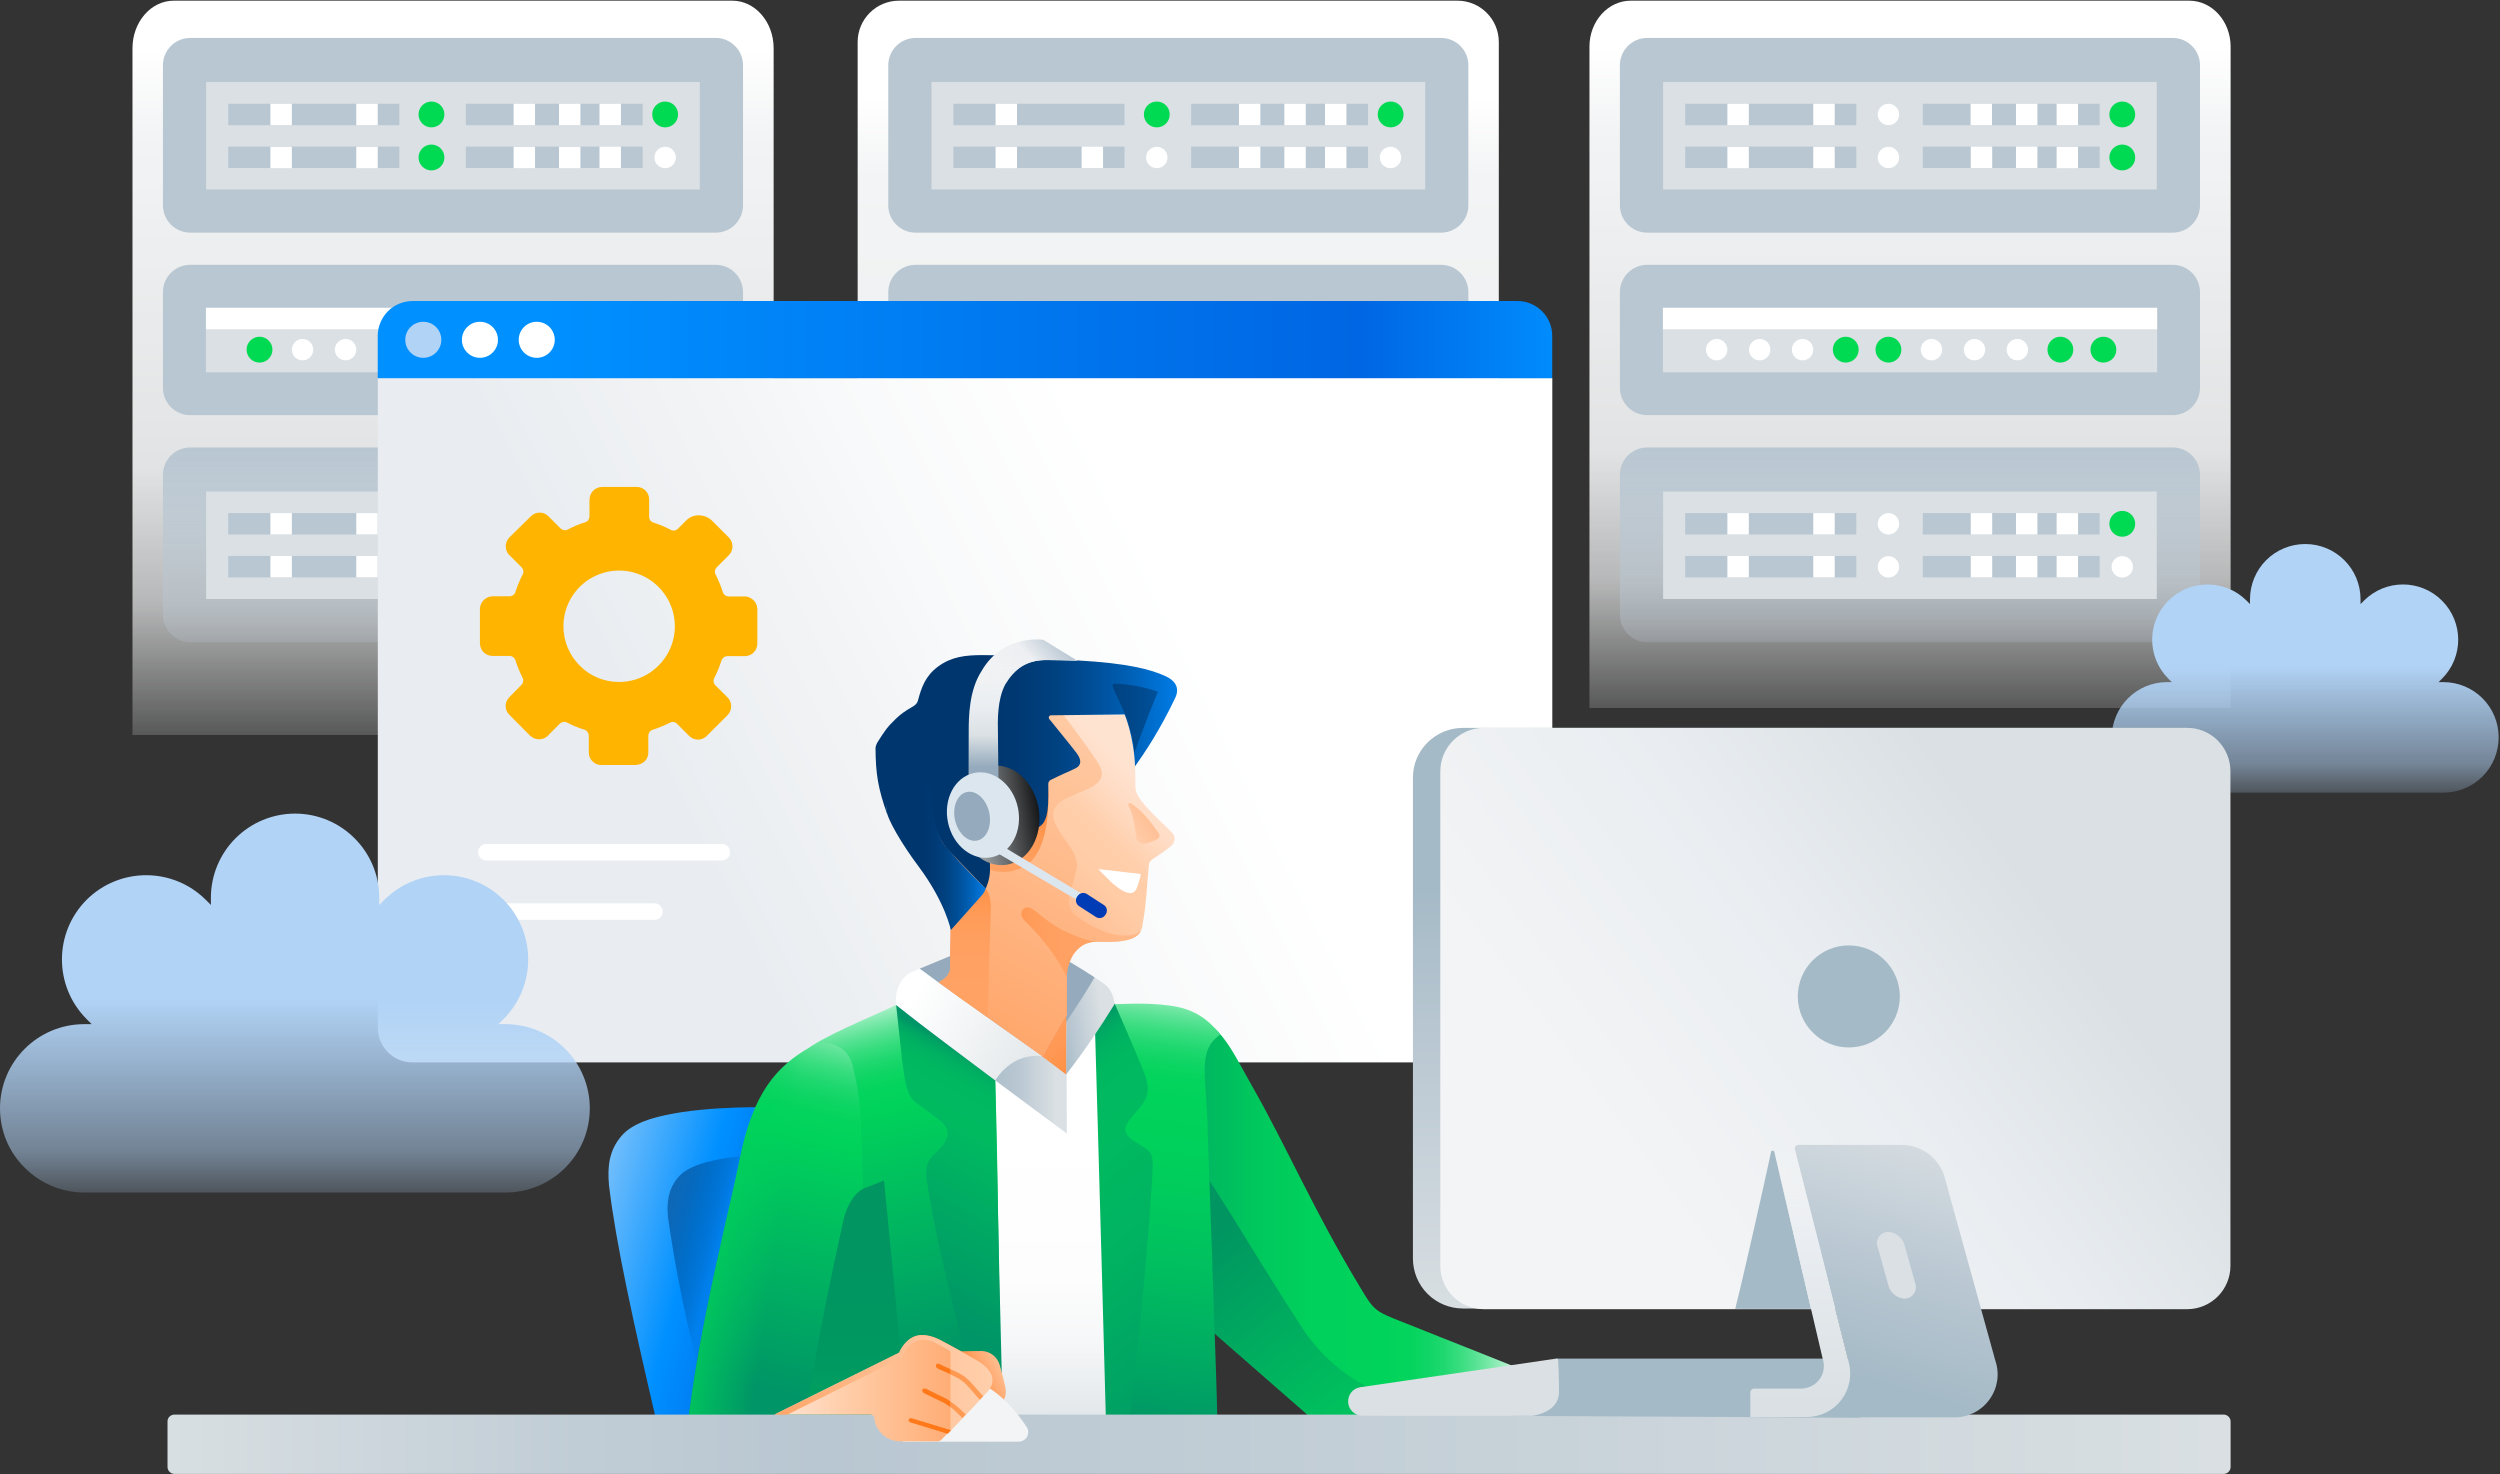 <?xml version="1.0" encoding="UTF-8"?> <svg xmlns="http://www.w3.org/2000/svg" xmlns:xlink="http://www.w3.org/1999/xlink" id="e7eJU81fWha1" viewBox="0 0 1470 866.9" shape-rendering="geometricPrecision" text-rendering="geometricPrecision" style="background-color:transparent"><rect x="0" y="0" width="1470" height="866.9" fill="#333333" stroke="none"/><defs><linearGradient id="e7eJU81fWha5-fill" x1="762.838" y1="434.832" x2="762.838" y2="57.842" spreadMethod="pad" gradientUnits="userSpaceOnUse" gradientTransform="translate(0 0)"><stop id="e7eJU81fWha5-fill-0" offset="10.21%" stop-color="rgba(237,239,239,0)"></stop><stop id="e7eJU81fWha5-fill-1" offset="37.36%" stop-color="#edefef"></stop><stop id="e7eJU81fWha5-fill-2" offset="87.78%" stop-color="#f3f4f5"></stop><stop id="e7eJU81fWha5-fill-3" offset="100%" stop-color="#fff"></stop></linearGradient><linearGradient id="e7eJU81fWha39-fill" x1="762.839" y1="264.922" x2="762.839" y2="435.848" spreadMethod="pad" gradientUnits="userSpaceOnUse" gradientTransform="translate(0 0)"><stop id="e7eJU81fWha39-fill-0" offset="0%" stop-color="#b9c7d2"></stop><stop id="e7eJU81fWha39-fill-1" offset="48.67%" stop-color="rgba(185,199,210,0.482)"></stop><stop id="e7eJU81fWha39-fill-2" offset="56.41%" stop-color="rgba(185,199,210,0.4)"></stop><stop id="e7eJU81fWha39-fill-3" offset="81.4%" stop-color="rgba(185,199,210,0)"></stop></linearGradient><linearGradient id="e7eJU81fWha60-fill" x1="336.355" y1="432.088" x2="336.355" y2="29.293" spreadMethod="pad" gradientUnits="userSpaceOnUse" gradientTransform="translate(0 0)"><stop id="e7eJU81fWha60-fill-0" offset="0%" stop-color="rgba(237,239,239,0)"></stop><stop id="e7eJU81fWha60-fill-1" offset="0%" stop-color="rgba(237,239,239,0.2)"></stop><stop id="e7eJU81fWha60-fill-2" offset="19.32%" stop-color="rgba(239,240,241,0.7)"></stop><stop id="e7eJU81fWha60-fill-3" offset="39.05%" stop-color="rgba(242,243,244,0.916)"></stop><stop id="e7eJU81fWha60-fill-4" offset="87.78%" stop-color="#f3f4f5"></stop><stop id="e7eJU81fWha60-fill-5" offset="100%" stop-color="#fff"></stop></linearGradient><linearGradient id="e7eJU81fWha61-fill" x1="336.354" y1="264.922" x2="336.354" y2="435.848" spreadMethod="pad" gradientUnits="userSpaceOnUse" gradientTransform="translate(0 0)"><stop id="e7eJU81fWha61-fill-0" offset="0%" stop-color="#b9c7d2"></stop><stop id="e7eJU81fWha61-fill-1" offset="48.67%" stop-color="rgba(185,199,210,0.482)"></stop><stop id="e7eJU81fWha61-fill-2" offset="56.41%" stop-color="rgba(185,199,210,0.4)"></stop><stop id="e7eJU81fWha61-fill-3" offset="81.4%" stop-color="rgba(185,199,210,0)"></stop></linearGradient><linearGradient id="e7eJU81fWha115-fill" x1="1193.073" y1="416.423" x2="1193.073" y2="28.245" spreadMethod="pad" gradientUnits="userSpaceOnUse" gradientTransform="translate(0 0)"><stop id="e7eJU81fWha115-fill-0" offset="0%" stop-color="rgba(237,239,239,0)"></stop><stop id="e7eJU81fWha115-fill-1" offset="0%" stop-color="rgba(237,239,239,0.2)"></stop><stop id="e7eJU81fWha115-fill-2" offset="19.32%" stop-color="rgba(239,240,241,0.7)"></stop><stop id="e7eJU81fWha115-fill-3" offset="39.05%" stop-color="rgba(242,243,244,0.916)"></stop><stop id="e7eJU81fWha115-fill-4" offset="87.78%" stop-color="#f3f4f5"></stop><stop id="e7eJU81fWha115-fill-5" offset="100%" stop-color="#fff"></stop></linearGradient><linearGradient id="e7eJU81fWha149-fill" x1="1193.075" y1="264.922" x2="1193.075" y2="435.848" spreadMethod="pad" gradientUnits="userSpaceOnUse" gradientTransform="translate(0 0)"><stop id="e7eJU81fWha149-fill-0" offset="0%" stop-color="#b9c7d2"></stop><stop id="e7eJU81fWha149-fill-1" offset="48.67%" stop-color="rgba(185,199,210,0.482)"></stop><stop id="e7eJU81fWha149-fill-2" offset="56.41%" stop-color="rgba(185,199,210,0.4)"></stop><stop id="e7eJU81fWha149-fill-3" offset="81.4%" stop-color="rgba(185,199,210,0)"></stop></linearGradient><linearGradient id="e7eJU81fWha170-fill" x1="330.937" y1="571.343" x2="834.986" y2="321.901" spreadMethod="pad" gradientUnits="userSpaceOnUse" gradientTransform="translate(0 0)"><stop id="e7eJU81fWha170-fill-0" offset="29.33%" stop-color="#e9edf1"></stop><stop id="e7eJU81fWha170-fill-1" offset="51.93%" stop-color="#f3f4f5"></stop><stop id="e7eJU81fWha170-fill-2" offset="63.03%" stop-color="#f8f9fa"></stop><stop id="e7eJU81fWha170-fill-3" offset="85.65%" stop-color="#fff"></stop></linearGradient><linearGradient id="e7eJU81fWha171-fill" x1="292.076" y1="199.678" x2="997.738" y2="199.678" spreadMethod="pad" gradientUnits="userSpaceOnUse" gradientTransform="translate(0 0)"><stop id="e7eJU81fWha171-fill-0" offset="13.69%" stop-color="#0090ff"></stop><stop id="e7eJU81fWha171-fill-1" offset="81.84%" stop-color="#0066e3"></stop><stop id="e7eJU81fWha171-fill-2" offset="98.87%" stop-color="#008eff"></stop></linearGradient><linearGradient id="e7eJU81fWha203-fill" x1="1436.576" y1="118.242" x2="1436.576" y2="275.896" spreadMethod="pad" gradientUnits="userSpaceOnUse" gradientTransform="translate(0 0)"><stop id="e7eJU81fWha203-fill-0" offset="45.38%" stop-color="#b1d3f6"></stop><stop id="e7eJU81fWha203-fill-1" offset="82.65%" stop-color="rgba(177,211,246,0.5)"></stop><stop id="e7eJU81fWha203-fill-2" offset="100%" stop-color="rgba(185,215,247,0)"></stop></linearGradient><linearGradient id="e7eJU81fWha204-fill" x1="173.238" y1="478.32" x2="173.238" y2="718.726" spreadMethod="pad" gradientUnits="userSpaceOnUse" gradientTransform="translate(0 0)"><stop id="e7eJU81fWha204-fill-0" offset="45.38%" stop-color="#b1d3f6"></stop><stop id="e7eJU81fWha204-fill-1" offset="82.65%" stop-color="rgba(177,211,246,0.5)"></stop><stop id="e7eJU81fWha204-fill-2" offset="100%" stop-color="rgba(185,215,247,0)"></stop></linearGradient><linearGradient id="e7eJU81fWha207-fill" x1="704.966" y1="714.486" x2="998.539" y2="714.486" spreadMethod="pad" gradientUnits="userSpaceOnUse" gradientTransform="translate(0 0)"><stop id="e7eJU81fWha207-fill-0" offset="12.82%" stop-color="#009566"></stop><stop id="e7eJU81fWha207-fill-1" offset="16.77%" stop-color="#00a264"></stop><stop id="e7eJU81fWha207-fill-2" offset="25.34%" stop-color="#00b860"></stop><stop id="e7eJU81fWha207-fill-3" offset="34.77%" stop-color="#00c75d"></stop><stop id="e7eJU81fWha207-fill-4" offset="45.63%" stop-color="#00d05c"></stop><stop id="e7eJU81fWha207-fill-5" offset="61.16%" stop-color="#00d35b"></stop><stop id="e7eJU81fWha207-fill-6" offset="65.64%" stop-color="#03d45d"></stop><stop id="e7eJU81fWha207-fill-7" offset="69.34%" stop-color="#0ed564"></stop><stop id="e7eJU81fWha207-fill-8" offset="72.78%" stop-color="#1fd86f"></stop><stop id="e7eJU81fWha207-fill-9" offset="76.05%" stop-color="#37dd7e"></stop><stop id="e7eJU81fWha207-fill-10" offset="79.2%" stop-color="#57e293"></stop><stop id="e7eJU81fWha207-fill-11" offset="82.27%" stop-color="#7de9ab"></stop><stop id="e7eJU81fWha207-fill-12" offset="85.27%" stop-color="#abf0c9"></stop><stop id="e7eJU81fWha207-fill-13" offset="88.13%" stop-color="#def9ea"></stop><stop id="e7eJU81fWha207-fill-14" offset="89.74%" stop-color="#fff"></stop></linearGradient><linearGradient id="e7eJU81fWha208-fill" x1="978.629" y1="943.912" x2="776.208" y2="687.783" spreadMethod="pad" gradientUnits="userSpaceOnUse" gradientTransform="translate(0 0)"><stop id="e7eJU81fWha208-fill-0" offset="32.74%" stop-color="#00d45b"></stop><stop id="e7eJU81fWha208-fill-1" offset="89.64%" stop-color="#009561"></stop></linearGradient><linearGradient id="e7eJU81fWha209-fill" x1="390.322" y1="711.16" x2="640.267" y2="779.591" spreadMethod="pad" gradientUnits="userSpaceOnUse" gradientTransform="translate(0 0)"><stop id="e7eJU81fWha209-fill-0" offset="0%" stop-color="#a8d4fa"></stop><stop id="e7eJU81fWha209-fill-1" offset="33.95%" stop-color="#0090ff"></stop><stop id="e7eJU81fWha209-fill-2" offset="59.55%" stop-color="#0066e3"></stop></linearGradient><linearGradient id="e7eJU81fWha210-fill" x1="100.647" y1="636.649" x2="731.367" y2="809.328" spreadMethod="pad" gradientUnits="userSpaceOnUse" gradientTransform="translate(0 0)"><stop id="e7eJU81fWha210-fill-0" offset="44.26%" stop-color="#00366e"></stop><stop id="e7eJU81fWha210-fill-1" offset="51.47%" stop-color="#003770"></stop><stop id="e7eJU81fWha210-fill-2" offset="54.26%" stop-color="#003b77"></stop><stop id="e7eJU81fWha210-fill-3" offset="56.28%" stop-color="#004283"></stop><stop id="e7eJU81fWha210-fill-4" offset="57.94%" stop-color="#004c94"></stop><stop id="e7eJU81fWha210-fill-5" offset="59.36%" stop-color="#005aab"></stop><stop id="e7eJU81fWha210-fill-6" offset="60.61%" stop-color="#0069c6"></stop><stop id="e7eJU81fWha210-fill-7" offset="61.74%" stop-color="#007ce6"></stop><stop id="e7eJU81fWha210-fill-8" offset="61.78%" stop-color="#007de7"></stop></linearGradient><linearGradient id="e7eJU81fWha211-fill" x1="645.812" y1="853.154" x2="645.812" y2="615.215" spreadMethod="pad" gradientUnits="userSpaceOnUse" gradientTransform="translate(0 0)"><stop id="e7eJU81fWha211-fill-0" offset="0%" stop-color="#dae0e3"></stop><stop id="e7eJU81fWha211-fill-1" offset="15.51%" stop-color="#e9edef"></stop><stop id="e7eJU81fWha211-fill-2" offset="27.05%" stop-color="#f6f7f8"></stop><stop id="e7eJU81fWha211-fill-3" offset="42.61%" stop-color="#fdfdfd"></stop><stop id="e7eJU81fWha211-fill-4" offset="78.96%" stop-color="#fff"></stop></linearGradient><linearGradient id="e7eJU81fWha212-fill" x1="616.685" y1="841.484" x2="541.389" y2="537.43" spreadMethod="pad" gradientUnits="userSpaceOnUse" gradientTransform="translate(0 0)"><stop id="e7eJU81fWha212-fill-0" offset="12.82%" stop-color="#009566"></stop><stop id="e7eJU81fWha212-fill-1" offset="50.8%" stop-color="#00c55d"></stop><stop id="e7eJU81fWha212-fill-2" offset="61.16%" stop-color="#00d35b"></stop><stop id="e7eJU81fWha212-fill-3" offset="64.53%" stop-color="#03d45d"></stop><stop id="e7eJU81fWha212-fill-4" offset="67.32%" stop-color="#0ed564"></stop><stop id="e7eJU81fWha212-fill-5" offset="69.9%" stop-color="#1fd86f"></stop><stop id="e7eJU81fWha212-fill-6" offset="72.36%" stop-color="#37dd7e"></stop><stop id="e7eJU81fWha212-fill-7" offset="74.73%" stop-color="#57e293"></stop><stop id="e7eJU81fWha212-fill-8" offset="77.04%" stop-color="#7de9ab"></stop><stop id="e7eJU81fWha212-fill-9" offset="79.29%" stop-color="#abf0c9"></stop><stop id="e7eJU81fWha212-fill-10" offset="81.45%" stop-color="#def9ea"></stop><stop id="e7eJU81fWha212-fill-11" offset="82.66%" stop-color="#fff"></stop></linearGradient><linearGradient id="e7eJU81fWha213-fill" x1="735.564" y1="839.257" x2="774.451" y2="544.807" spreadMethod="pad" gradientUnits="userSpaceOnUse" gradientTransform="translate(0 0)"><stop id="e7eJU81fWha213-fill-0" offset="0%" stop-color="#009566"></stop><stop id="e7eJU81fWha213-fill-1" offset="10.88%" stop-color="#00a563"></stop><stop id="e7eJU81fWha213-fill-2" offset="31.62%" stop-color="#00be5f"></stop><stop id="e7eJU81fWha213-fill-3" offset="50.49%" stop-color="#00ce5c"></stop><stop id="e7eJU81fWha213-fill-4" offset="65.68%" stop-color="#00d35b"></stop><stop id="e7eJU81fWha213-fill-5" offset="69.57%" stop-color="#03d45d"></stop><stop id="e7eJU81fWha213-fill-6" offset="72.79%" stop-color="#0ed564"></stop><stop id="e7eJU81fWha213-fill-7" offset="75.77%" stop-color="#1fd86f"></stop><stop id="e7eJU81fWha213-fill-8" offset="78.61%" stop-color="#37dd7e"></stop><stop id="e7eJU81fWha213-fill-9" offset="81.35%" stop-color="#57e293"></stop><stop id="e7eJU81fWha213-fill-10" offset="84.01%" stop-color="#7de9ab"></stop><stop id="e7eJU81fWha213-fill-11" offset="86.61%" stop-color="#abf0c9"></stop><stop id="e7eJU81fWha213-fill-12" offset="89.09%" stop-color="#def9ea"></stop><stop id="e7eJU81fWha213-fill-13" offset="90.5%" stop-color="#fff"></stop></linearGradient><linearGradient id="e7eJU81fWha214-fill" x1="573.453" y1="822.438" x2="737.09" y2="514.56" spreadMethod="pad" gradientUnits="userSpaceOnUse" gradientTransform="translate(0 0)"><stop id="e7eJU81fWha214-fill-0" offset="18.59%" stop-color="#009566"></stop><stop id="e7eJU81fWha214-fill-1" offset="37.4%" stop-color="#00ab63"></stop><stop id="e7eJU81fWha214-fill-2" offset="48.93%" stop-color="#00ba60"></stop><stop id="e7eJU81fWha214-fill-3" offset="55.28%" stop-color="#00b860"></stop><stop id="e7eJU81fWha214-fill-4" offset="57.56%" stop-color="#00b161"></stop><stop id="e7eJU81fWha214-fill-5" offset="59.19%" stop-color="#00a663"></stop><stop id="e7eJU81fWha214-fill-6" offset="60.49%" stop-color="#009566"></stop></linearGradient><linearGradient id="e7eJU81fWha215-fill" x1="807.825" y1="818.041" x2="590.745" y2="544.829" spreadMethod="pad" gradientUnits="userSpaceOnUse" gradientTransform="translate(0 0)"><stop id="e7eJU81fWha215-fill-0" offset="0%" stop-color="#009566"></stop><stop id="e7eJU81fWha215-fill-1" offset="10.37%" stop-color="#00a064"></stop><stop id="e7eJU81fWha215-fill-2" offset="33.13%" stop-color="#00b361"></stop><stop id="e7eJU81fWha215-fill-3" offset="48.93%" stop-color="#00ba60"></stop><stop id="e7eJU81fWha215-fill-4" offset="58.25%" stop-color="#00b860"></stop><stop id="e7eJU81fWha215-fill-5" offset="61.6%" stop-color="#00b161"></stop><stop id="e7eJU81fWha215-fill-6" offset="63.99%" stop-color="#00a663"></stop><stop id="e7eJU81fWha215-fill-7" offset="65.9%" stop-color="#009566"></stop></linearGradient><linearGradient id="e7eJU81fWha216-fill" x1="596.783" y1="618.076" x2="697.135" y2="618.076" spreadMethod="pad" gradientUnits="userSpaceOnUse" gradientTransform="translate(0 0)"><stop id="e7eJU81fWha216-fill-0" offset="47.49%" stop-color="#a4bac6"></stop><stop id="e7eJU81fWha216-fill-1" offset="71.39%" stop-color="#b9c7d2"></stop><stop id="e7eJU81fWha216-fill-2" offset="93.8%" stop-color="#dae0e3"></stop></linearGradient><linearGradient id="e7eJU81fWha217-fill" x1="691.763" y1="603.13" x2="720.072" y2="598.837" spreadMethod="pad" gradientUnits="userSpaceOnUse" gradientTransform="translate(0 0)"><stop id="e7eJU81fWha217-fill-0" offset="0%" stop-color="#a4bac6"></stop><stop id="e7eJU81fWha217-fill-1" offset="29.06%" stop-color="#b9c7d2"></stop><stop id="e7eJU81fWha217-fill-2" offset="93.8%" stop-color="#dae0e3"></stop></linearGradient><linearGradient id="e7eJU81fWha219-fill" x1="745.444" y1="648.667" x2="664.343" y2="567.566" spreadMethod="pad" gradientUnits="userSpaceOnUse" gradientTransform="translate(0 0)"><stop id="e7eJU81fWha219-fill-0" offset="0%" stop-color="#ff6b00"></stop><stop id="e7eJU81fWha219-fill-1" offset="15.43%" stop-color="#ff7c1f"></stop><stop id="e7eJU81fWha219-fill-2" offset="34.14%" stop-color="#ff8c3d"></stop><stop id="e7eJU81fWha219-fill-3" offset="52.53%" stop-color="#ff9853"></stop><stop id="e7eJU81fWha219-fill-4" offset="70.25%" stop-color="#ffa060"></stop><stop id="e7eJU81fWha219-fill-5" offset="86.59%" stop-color="#ffa264"></stop></linearGradient><linearGradient id="e7eJU81fWha220-fill" x1="673.002" y1="544.086" x2="626.33" y2="602.508" spreadMethod="pad" gradientUnits="userSpaceOnUse" gradientTransform="translate(0 0)"><stop id="e7eJU81fWha220-fill-0" offset="21%" stop-color="#f49b76"></stop><stop id="e7eJU81fWha220-fill-1" offset="100%" stop-color="#e17c57"></stop></linearGradient><linearGradient id="e7eJU81fWha221-fill" x1="606.693" y1="586.21" x2="727.565" y2="660.721" spreadMethod="pad" gradientUnits="userSpaceOnUse" gradientTransform="translate(0 0)"><stop id="e7eJU81fWha221-fill-0" offset="0%" stop-color="#fff"></stop><stop id="e7eJU81fWha221-fill-1" offset="78.59%" stop-color="#dae0e3"></stop></linearGradient><linearGradient id="e7eJU81fWha222-fill" x1="564.029" y1="912.903" x2="564.029" y2="601.467" spreadMethod="pad" gradientUnits="userSpaceOnUse" gradientTransform="translate(0 0)"><stop id="e7eJU81fWha222-fill-0" offset="0%" stop-color="#00d45b"></stop><stop id="e7eJU81fWha222-fill-1" offset="0%" stop-color="#00c55c"></stop><stop id="e7eJU81fWha222-fill-2" offset="15.38%" stop-color="#00b05e"></stop><stop id="e7eJU81fWha222-fill-3" offset="25.69%" stop-color="#00a160"></stop><stop id="e7eJU81fWha222-fill-4" offset="37.79%" stop-color="#009861"></stop><stop id="e7eJU81fWha222-fill-5" offset="56.17%" stop-color="#009561"></stop></linearGradient><linearGradient id="e7eJU81fWha224-fill" x1="474.985" y1="926.04" x2="585.97" y2="535.147" spreadMethod="pad" gradientUnits="userSpaceOnUse" gradientTransform="translate(0 0)"><stop id="e7eJU81fWha224-fill-0" offset="28.81%" stop-color="#009566"></stop><stop id="e7eJU81fWha224-fill-1" offset="66.04%" stop-color="#00d35b"></stop><stop id="e7eJU81fWha224-fill-2" offset="69.08%" stop-color="#03d45d"></stop><stop id="e7eJU81fWha224-fill-3" offset="71.59%" stop-color="#0ed564"></stop><stop id="e7eJU81fWha224-fill-4" offset="73.93%" stop-color="#1fd86f"></stop><stop id="e7eJU81fWha224-fill-5" offset="76.14%" stop-color="#37dd7e"></stop><stop id="e7eJU81fWha224-fill-6" offset="78.28%" stop-color="#57e293"></stop><stop id="e7eJU81fWha224-fill-7" offset="80.36%" stop-color="#7de9ab"></stop><stop id="e7eJU81fWha224-fill-8" offset="82.4%" stop-color="#abf0c9"></stop><stop id="e7eJU81fWha224-fill-9" offset="84.34%" stop-color="#def9ea"></stop><stop id="e7eJU81fWha224-fill-10" offset="85.43%" stop-color="#fff"></stop></linearGradient><linearGradient id="e7eJU81fWha225-fill" x1="696.617" y1="757.799" x2="297.466" y2="681.683" spreadMethod="pad" gradientUnits="userSpaceOnUse" gradientTransform="translate(0 0)"><stop id="e7eJU81fWha225-fill-0" offset="43.51%" stop-color="rgba(0,211,91,0)"></stop><stop id="e7eJU81fWha225-fill-1" offset="56.16%" stop-color="#00d35b"></stop><stop id="e7eJU81fWha225-fill-2" offset="60.37%" stop-color="#03d45d"></stop><stop id="e7eJU81fWha225-fill-3" offset="63.85%" stop-color="#0ed564"></stop><stop id="e7eJU81fWha225-fill-4" offset="67.07%" stop-color="#1fd86f"></stop><stop id="e7eJU81fWha225-fill-5" offset="70.14%" stop-color="#37dd7e"></stop><stop id="e7eJU81fWha225-fill-6" offset="73.1%" stop-color="#57e293"></stop><stop id="e7eJU81fWha225-fill-7" offset="75.98%" stop-color="#7de9ab"></stop><stop id="e7eJU81fWha225-fill-8" offset="78.79%" stop-color="#abf0c9"></stop><stop id="e7eJU81fWha225-fill-9" offset="81.48%" stop-color="#def9ea"></stop><stop id="e7eJU81fWha225-fill-10" offset="83%" stop-color="#fff"></stop></linearGradient><linearGradient id="e7eJU81fWha226-fill" x1="620.732" y1="543.234" x2="734.972" y2="428.993" spreadMethod="pad" gradientUnits="userSpaceOnUse" gradientTransform="translate(0 0)"><stop id="e7eJU81fWha226-fill-0" offset="17.31%" stop-color="#ffa264"></stop><stop id="e7eJU81fWha226-fill-1" offset="20.37%" stop-color="#ffa86d"></stop><stop id="e7eJU81fWha226-fill-2" offset="31.16%" stop-color="#ffb888"></stop><stop id="e7eJU81fWha226-fill-3" offset="42.16%" stop-color="#ffc49b"></stop><stop id="e7eJU81fWha226-fill-4" offset="53.42%" stop-color="#ffcca6"></stop><stop id="e7eJU81fWha226-fill-5" offset="65.3%" stop-color="#ffceaa"></stop><stop id="e7eJU81fWha226-fill-6" offset="80.16%" stop-color="#ffdcc5"></stop><stop id="e7eJU81fWha226-fill-7" offset="90.03%" stop-color="#ffe3d1"></stop></linearGradient><linearGradient id="e7eJU81fWha227-fill" x1="661.047" y1="502.416" x2="652.184" y2="502.416" spreadMethod="pad" gradientUnits="userSpaceOnUse" gradientTransform="translate(0 0)"><stop id="e7eJU81fWha227-fill-0" offset="0%" stop-color="#f2cbb5"></stop><stop id="e7eJU81fWha227-fill-1" offset="20%" stop-color="#f3b59a"></stop><stop id="e7eJU81fWha227-fill-2" offset="41%" stop-color="#f3a686"></stop><stop id="e7eJU81fWha227-fill-3" offset="62%" stop-color="#f39c7a"></stop><stop id="e7eJU81fWha227-fill-4" offset="81%" stop-color="#f49976"></stop></linearGradient><linearGradient id="e7eJU81fWha228-fill" x1="604.045" y1="663.525" x2="783.775" y2="325.038" spreadMethod="pad" gradientUnits="userSpaceOnUse" gradientTransform="translate(0 0)"><stop id="e7eJU81fWha228-fill-0" offset="11.77%" stop-color="#ff6b00"></stop><stop id="e7eJU81fWha228-fill-1" offset="12.47%" stop-color="#ffa264"></stop><stop id="e7eJU81fWha228-fill-2" offset="73.21%" stop-color="#ffceaa"></stop><stop id="e7eJU81fWha228-fill-3" offset="83.32%" stop-color="#ffdcc5"></stop><stop id="e7eJU81fWha228-fill-4" offset="90.03%" stop-color="#ffe3d1"></stop></linearGradient><linearGradient id="e7eJU81fWha229-fill" x1="698.767" y1="513.589" x2="783.853" y2="453.139" spreadMethod="pad" gradientUnits="userSpaceOnUse" gradientTransform="translate(0 0)"><stop id="e7eJU81fWha229-fill-0" offset="30.4%" stop-color="#ffe2cc"></stop><stop id="e7eJU81fWha229-fill-1" offset="32.53%" stop-color="#ffddc3"></stop><stop id="e7eJU81fWha229-fill-2" offset="42.3%" stop-color="#ffc8a1"></stop><stop id="e7eJU81fWha229-fill-3" offset="52.27%" stop-color="#ffb786"></stop><stop id="e7eJU81fWha229-fill-4" offset="62.37%" stop-color="#ffab73"></stop><stop id="e7eJU81fWha229-fill-5" offset="72.7%" stop-color="#ffa468"></stop><stop id="e7eJU81fWha229-fill-6" offset="83.6%" stop-color="#ffa264"></stop><stop id="e7eJU81fWha229-fill-7" offset="97.59%" stop-color="#ff6b00"></stop></linearGradient><linearGradient id="e7eJU81fWha230-fill" x1="638.336" y1="518.085" x2="696.74" y2="439.446" spreadMethod="pad" gradientUnits="userSpaceOnUse" gradientTransform="translate(0 0)"><stop id="e7eJU81fWha230-fill-0" offset="13.48%" stop-color="#ffa264"></stop><stop id="e7eJU81fWha230-fill-1" offset="29.81%" stop-color="#ffa060"></stop><stop id="e7eJU81fWha230-fill-2" offset="47.52%" stop-color="#ff9853"></stop><stop id="e7eJU81fWha230-fill-3" offset="65.89%" stop-color="#ff8c3d"></stop><stop id="e7eJU81fWha230-fill-4" offset="84.58%" stop-color="#ff7c1f"></stop><stop id="e7eJU81fWha230-fill-5" offset="100%" stop-color="#ff6b00"></stop></linearGradient><linearGradient id="e7eJU81fWha231-fill" x1="637.234" y1="482.493" x2="637.234" y2="601.718" spreadMethod="pad" gradientUnits="userSpaceOnUse" gradientTransform="translate(0 0)"><stop id="e7eJU81fWha231-fill-0" offset="0%" stop-color="#ff6b00"></stop><stop id="e7eJU81fWha231-fill-1" offset="0%" stop-color="#ff7614"></stop><stop id="e7eJU81fWha231-fill-2" offset="19.97%" stop-color="#ff8631"></stop><stop id="e7eJU81fWha231-fill-3" offset="32.67%" stop-color="#ff9247"></stop><stop id="e7eJU81fWha231-fill-4" offset="46.38%" stop-color="#ff9b58"></stop><stop id="e7eJU81fWha231-fill-5" offset="61.82%" stop-color="#ffa061"></stop><stop id="e7eJU81fWha231-fill-6" offset="82.63%" stop-color="#ffa264"></stop></linearGradient><linearGradient id="e7eJU81fWha232-fill" x1="584.998" y1="455.646" x2="762.307" y2="455.646" spreadMethod="pad" gradientUnits="userSpaceOnUse" gradientTransform="translate(0 0)"><stop id="e7eJU81fWha232-fill-0" offset="37.44%" stop-color="#00366e"></stop><stop id="e7eJU81fWha232-fill-1" offset="47.76%" stop-color="#003973"></stop><stop id="e7eJU81fWha232-fill-2" offset="59.46%" stop-color="#004180"></stop><stop id="e7eJU81fWha232-fill-3" offset="71.83%" stop-color="#004e97"></stop><stop id="e7eJU81fWha232-fill-4" offset="84.67%" stop-color="#0061b7"></stop><stop id="e7eJU81fWha232-fill-5" offset="97.75%" stop-color="#0078df"></stop><stop id="e7eJU81fWha232-fill-6" offset="100%" stop-color="#007de7"></stop></linearGradient><linearGradient id="e7eJU81fWha233-fill" x1="623.62" y1="553.994" x2="721.106" y2="553.994" spreadMethod="pad" gradientUnits="userSpaceOnUse" gradientTransform="translate(0 0)"><stop id="e7eJU81fWha233-fill-0" offset="0%" stop-color="#ff6b00"></stop><stop id="e7eJU81fWha233-fill-1" offset="16.21%" stop-color="#ff7716"></stop><stop id="e7eJU81fWha233-fill-2" offset="26.99%" stop-color="#ff8732"></stop><stop id="e7eJU81fWha233-fill-3" offset="38.61%" stop-color="#ff9348"></stop><stop id="e7eJU81fWha233-fill-4" offset="51.31%" stop-color="#ff9b58"></stop><stop id="e7eJU81fWha233-fill-5" offset="65.88%" stop-color="#ffa061"></stop><stop id="e7eJU81fWha233-fill-6" offset="86.59%" stop-color="#ffa264"></stop></linearGradient><linearGradient id="e7eJU81fWha234-fill" x1="590.794" y1="502.176" x2="649.662" y2="502.176" spreadMethod="pad" gradientUnits="userSpaceOnUse" gradientTransform="translate(0 0)"><stop id="e7eJU81fWha234-fill-0" offset="37.44%" stop-color="#00366e"></stop><stop id="e7eJU81fWha234-fill-1" offset="47.76%" stop-color="#003973"></stop><stop id="e7eJU81fWha234-fill-2" offset="59.46%" stop-color="#004180"></stop><stop id="e7eJU81fWha234-fill-3" offset="71.83%" stop-color="#004e97"></stop><stop id="e7eJU81fWha234-fill-4" offset="84.67%" stop-color="#0061b7"></stop><stop id="e7eJU81fWha234-fill-5" offset="97.75%" stop-color="#0078df"></stop><stop id="e7eJU81fWha234-fill-6" offset="100%" stop-color="#007de7"></stop></linearGradient><linearGradient id="e7eJU81fWha235-fill" x1="633.812" y1="483.026" x2="680.76" y2="475.923" spreadMethod="pad" gradientUnits="userSpaceOnUse" gradientTransform="translate(0 0)"><stop id="e7eJU81fWha235-fill-0" offset="0%" stop-color="#bbc1c3"></stop><stop id="e7eJU81fWha235-fill-1" offset="23.33%" stop-color="#999ea0"></stop><stop id="e7eJU81fWha235-fill-2" offset="74.73%" stop-color="#434547"></stop><stop id="e7eJU81fWha235-fill-3" offset="100%" stop-color="#161719"></stop></linearGradient><linearGradient id="e7eJU81fWha237-fill" x1="671.506" y1="382.717" x2="671.506" y2="455.088" spreadMethod="pad" gradientUnits="userSpaceOnUse" gradientTransform="translate(0 0)"><stop id="e7eJU81fWha237-fill-0" offset="12.35%" stop-color="#f3f4f5"></stop><stop id="e7eJU81fWha237-fill-1" offset="47.34%" stop-color="#e9edf1"></stop><stop id="e7eJU81fWha237-fill-2" offset="69.03%" stop-color="#dae0e3"></stop><stop id="e7eJU81fWha237-fill-3" offset="94.04%" stop-color="#95abbd"></stop></linearGradient><linearGradient id="e7eJU81fWha238-fill" x1="707.101" y1="374.094" x2="654.18" y2="423.459" spreadMethod="pad" gradientUnits="userSpaceOnUse" gradientTransform="translate(0 0)"><stop id="e7eJU81fWha238-fill-0" offset="0%" stop-color="#95abbd"></stop><stop id="e7eJU81fWha238-fill-1" offset="43.3%" stop-color="#edeff2"></stop><stop id="e7eJU81fWha238-fill-2" offset="81.28%" stop-color="rgba(237,239,242,0)"></stop></linearGradient><linearGradient id="e7eJU81fWha245-fill" x1="168.439" y1="849.379" x2="1397.242" y2="849.379" spreadMethod="pad" gradientUnits="userSpaceOnUse" gradientTransform="translate(0 0)"><stop id="e7eJU81fWha245-fill-0" offset="0%" stop-color="#dae0e3"></stop><stop id="e7eJU81fWha245-fill-1" offset="0%" stop-color="#d8dfe2"></stop><stop id="e7eJU81fWha245-fill-2" offset="19.58%" stop-color="#c1cdd6"></stop><stop id="e7eJU81fWha245-fill-3" offset="31.23%" stop-color="#b9c7d2"></stop><stop id="e7eJU81fWha245-fill-4" offset="62.9%" stop-color="#c6d1d8"></stop><stop id="e7eJU81fWha245-fill-5" offset="100%" stop-color="#dae0e3"></stop></linearGradient><linearGradient id="e7eJU81fWha249-fill" x1="1140.906" y1="778.776" x2="1140.906" y2="495.909" spreadMethod="pad" gradientUnits="userSpaceOnUse" gradientTransform="translate(0 0)"><stop id="e7eJU81fWha249-fill-0" offset="0%" stop-color="#dae0e3"></stop><stop id="e7eJU81fWha249-fill-1" offset="59.88%" stop-color="#b9c7d2"></stop><stop id="e7eJU81fWha249-fill-2" offset="90.89%" stop-color="#a4bac6"></stop></linearGradient><linearGradient id="e7eJU81fWha250-fill" x1="983.177" y1="722.034" x2="1357.243" y2="444.423" spreadMethod="pad" gradientUnits="userSpaceOnUse" gradientTransform="translate(0 0)"><stop id="e7eJU81fWha250-fill-0" offset="12.35%" stop-color="#f3f4f5"></stop><stop id="e7eJU81fWha250-fill-1" offset="47.34%" stop-color="#e9edf1"></stop><stop id="e7eJU81fWha250-fill-2" offset="74.37%" stop-color="#dae0e3"></stop><stop id="e7eJU81fWha250-fill-3" offset="100%" stop-color="#dae0e3"></stop></linearGradient><linearGradient id="e7eJU81fWha251-fill" x1="1220.748" y1="619.596" x2="1159.777" y2="830.722" spreadMethod="pad" gradientUnits="userSpaceOnUse" gradientTransform="translate(0 0)"><stop id="e7eJU81fWha251-fill-0" offset="18.88%" stop-color="#dae0e3"></stop><stop id="e7eJU81fWha251-fill-1" offset="59.88%" stop-color="#b9c7d2"></stop><stop id="e7eJU81fWha251-fill-2" offset="90.89%" stop-color="#a4bac6"></stop></linearGradient><linearGradient id="e7eJU81fWha253-fill" x1="1128.486" y1="650.423" x2="1128.486" y2="823.673" spreadMethod="pad" gradientUnits="userSpaceOnUse" gradientTransform="translate(0 0)"><stop id="e7eJU81fWha253-fill-0" offset="12.35%" stop-color="rgba(243,244,245,0)"></stop><stop id="e7eJU81fWha253-fill-1" offset="47.34%" stop-color="#e9edf1"></stop><stop id="e7eJU81fWha253-fill-2" offset="100%" stop-color="#dae0e3"></stop></linearGradient><linearGradient id="e7eJU81fWha257-fill" x1="620.117" y1="817.663" x2="654.857" y2="800.319" spreadMethod="pad" gradientUnits="userSpaceOnUse" gradientTransform="translate(0 0)"><stop id="e7eJU81fWha257-fill-0" offset="0%" stop-color="#ff6b00"></stop><stop id="e7eJU81fWha257-fill-1" offset="57.02%" stop-color="#ffa264"></stop><stop id="e7eJU81fWha257-fill-2" offset="64.78%" stop-color="#ffaa71"></stop><stop id="e7eJU81fWha257-fill-3" offset="87.52%" stop-color="#ffbf92"></stop><stop id="e7eJU81fWha257-fill-4" offset="100%" stop-color="#ffc79e"></stop></linearGradient><linearGradient id="e7eJU81fWha259-fill" x1="517.316" y1="816.333" x2="661.496" y2="816.333" spreadMethod="pad" gradientUnits="userSpaceOnUse" gradientTransform="translate(0 0)"><stop id="e7eJU81fWha259-fill-0" offset="0%" stop-color="#ffe3d1"></stop><stop id="e7eJU81fWha259-fill-1" offset="11.33%" stop-color="#ffdcc5"></stop><stop id="e7eJU81fWha259-fill-2" offset="28.22%" stop-color="#ffceaa"></stop><stop id="e7eJU81fWha259-fill-3" offset="60.76%" stop-color="#ffb582"></stop><stop id="e7eJU81fWha259-fill-4" offset="88.26%" stop-color="#ffa264"></stop><stop id="e7eJU81fWha259-fill-5" offset="100%" stop-color="#ff6b00"></stop></linearGradient><linearGradient id="e7eJU81fWha260-fill" x1="488.679" y1="813.263" x2="674.997" y2="813.263" spreadMethod="pad" gradientUnits="userSpaceOnUse" gradientTransform="translate(0 0)"><stop id="e7eJU81fWha260-fill-0" offset="0%" stop-color="#ff6b00"></stop><stop id="e7eJU81fWha260-fill-1" offset="0%" stop-color="#ff730e"></stop><stop id="e7eJU81fWha260-fill-2" offset="0%" stop-color="#ff8129"></stop><stop id="e7eJU81fWha260-fill-3" offset="0%" stop-color="#ff8d3f"></stop><stop id="e7eJU81fWha260-fill-4" offset="0%" stop-color="#ff9750"></stop><stop id="e7eJU81fWha260-fill-5" offset="0%" stop-color="#ff9d5b"></stop><stop id="e7eJU81fWha260-fill-6" offset="0%" stop-color="#ffa162"></stop><stop id="e7eJU81fWha260-fill-7" offset="12.45%" stop-color="#ffa264"></stop><stop id="e7eJU81fWha260-fill-8" offset="33.23%" stop-color="#ffb27d"></stop><stop id="e7eJU81fWha260-fill-9" offset="65.18%" stop-color="#ffc69e"></stop><stop id="e7eJU81fWha260-fill-10" offset="82.73%" stop-color="#ffceaa"></stop><stop id="e7eJU81fWha260-fill-11" offset="93.04%" stop-color="#ffdcc5"></stop><stop id="e7eJU81fWha260-fill-12" offset="99.89%" stop-color="#ffe3d1"></stop></linearGradient></defs><g transform="translate(-70 0)"><g><g><path d="M574.3,24.7v376h377v-376c0-13.4-10.9-24.3-24.3-24.3h-328.4c-13.4,0-24.3,10.9-24.3,24.3Z" fill="url(#e7eJU81fWha5-fill)"></path><path d="M608.4,22.3h308.9c8.9,0,16.1,7.2,16.1,16.1v82.3c0,8.9-7.2,16.1-16.1,16.1h-308.9c-8.9,0-16.1-7.2-16.1-16.1v-82.3c0-8.9,7.2-16.1,16.1-16.1Z" fill="#b9c7d2"></path><path d="M608.4,155.7h308.9c8.9,0,16.1,7.2,16.1,16.1v56.2c0,8.9-7.2,16.1-16.1,16.1h-308.9c-8.9,0-16.1-7.2-16.1-16.1v-56.2c0-8.9,7.2-16.1,16.1-16.1Z" fill="#b9c7d2"></path><rect width="290.3" height="63.2" rx="0" ry="0" transform="translate(617.7 48.2)" fill="#dae0e3"></rect><circle r="6.3" transform="translate(750.2 92.6)" fill="#fff"></circle><rect width="100.6" height="12.6" rx="0" ry="0" transform="translate(630.6 86.2)" fill="#b9c7d2"></rect><rect width="100.6" height="12.6" rx="0" ry="0" transform="translate(630.6 61)" fill="#b9c7d2"></rect><rect width="12.6" height="12.6" rx="0" ry="0" transform="translate(655.4 61)" fill="#fff"></rect><rect width="12.6" height="12.6" rx="0" ry="0" transform="translate(655.4 86.3)" fill="#fff"></rect><rect width="12.6" height="12.6" rx="0" ry="0" transform="translate(706 86.2)" fill="#fff"></rect><rect width="104" height="12.6" rx="0" ry="0" transform="translate(770.4 86.2)" fill="#b9c7d2"></rect><rect width="104" height="12.6" rx="0" ry="0" transform="translate(770.4 61)" fill="#b9c7d2"></rect><rect width="12.6" height="12.6" rx="0" ry="0" transform="translate(798.5 61)" fill="#fff"></rect><rect width="12.6" height="12.6" rx="0" ry="0" transform="translate(849.1 61)" fill="#fff"></rect><rect width="12.6" height="12.6" rx="0" ry="0" transform="translate(798.5 86.2)" fill="#fff"></rect><rect width="12.6" height="12.6" rx="0" ry="0" transform="translate(849.1 86.3)" fill="#fff"></rect><rect width="12.6" height="12.6" rx="0" ry="0" transform="translate(825.2 61)" fill="#fff"></rect><rect width="12.6" height="12.6" rx="0" ry="0" transform="translate(825.2 86.3)" fill="#fff"></rect><rect width="290.6" height="37.9" rx="0" ry="0" transform="translate(617.6 181)" fill="#dae0e3"></rect><rect width="290.6" height="12.6" rx="0" ry="0" transform="translate(617.6 181)" fill="#fff"></rect><circle r="6.3" transform="translate(800.7 205.6)" fill="#fff"></circle><circle r="6.3" transform="translate(876.5 205.6)" fill="#fff"></circle><circle r="6.3" transform="translate(699.7 205.6)" fill="#fff"></circle><circle r="6.3" transform="translate(674.4 205.6)" fill="#fff"></circle><circle r="6.3" transform="translate(750.2 67.3)" fill="#fff"></circle><circle r="6.3" transform="translate(724.9 205.6)" fill="#fff"></circle><circle r="6.3" transform="translate(851.3 205.6)" fill="#fff"></circle><circle r="6.3" transform="translate(826 205.6)" fill="#fff"></circle><circle r="6.3" transform="translate(775.5 205.6)" fill="#fff"></circle><circle r="6.3" transform="translate(750.2 205.6)" fill="#fff"></circle><circle r="6.3" transform="translate(649.2 205.6)" fill="#fff"></circle><circle r="6.3" transform="translate(887.6 67.3)" fill="#fff"></circle><circle r="6.3" transform="translate(887.6 92.6)" fill="#fff"></circle><g><path d="M608.4,263.1h308.9c8.9,0,16.1,7.2,16.1,16.1v82.3c0,8.9-7.2,16.1-16.1,16.1h-308.9c-8.9,0-16.1-7.2-16.1-16.1v-82.3c0-8.9,7.2-16.1,16.1-16.1Z" fill="url(#e7eJU81fWha39-fill)"></path><rect width="290.3" height="63.2" rx="0" ry="0" transform="translate(617.7 289)" fill="#dae0e3"></rect><circle r="6.3" transform="translate(750.2 333.3)" fill="#fff"></circle><rect width="100.6" height="12.6" rx="0" ry="0" transform="translate(630.6 326.9)" fill="#b9c7d2"></rect><rect width="100.6" height="12.6" rx="0" ry="0" transform="translate(630.6 301.7)" fill="#b9c7d2"></rect><rect width="12.6" height="12.6" rx="0" ry="0" transform="translate(655.4 301.7)" fill="#fff"></rect><rect width="12.6" height="12.6" rx="0" ry="0" transform="translate(706 301.7)" fill="#fff"></rect><rect width="12.6" height="12.6" rx="0" ry="0" transform="translate(655.4 326.9)" fill="#fff"></rect><rect width="12.6" height="12.6" rx="0" ry="0" transform="translate(706 326.9)" fill="#fff"></rect><rect width="104" height="12.6" rx="0" ry="0" transform="translate(770.4 326.9)" fill="#b9c7d2"></rect><rect width="104" height="12.6" rx="0" ry="0" transform="translate(770.4 301.7)" fill="#b9c7d2"></rect><rect width="12.6" height="12.6" rx="0" ry="0" transform="translate(798.5 301.7)" fill="#fff"></rect><rect width="12.6" height="12.6" rx="0" ry="0" transform="translate(849.1 301.7)" fill="#fff"></rect><rect width="12.6" height="12.6" rx="0" ry="0" transform="translate(798.5 326.9)" fill="#fff"></rect><rect width="12.6" height="12.6" rx="0" ry="0" transform="translate(849.1 326.9)" fill="#fff"></rect><rect width="12.6" height="12.6" rx="0" ry="0" transform="translate(825.2 301.7)" fill="#fff"></rect><rect width="12.6" height="12.6" rx="0" ry="0" transform="translate(825.2 326.9)" fill="#fff"></rect><circle r="6.3" transform="translate(750.2 308)" fill="#fff"></circle><circle r="6.3" transform="translate(887.6 308)" fill="#fff"></circle><circle r="6.3" transform="translate(887.6 333.3)" fill="#fff"></circle></g></g><g><path d="M147.9,28.4v405.2h377v-405.2c0-15.5-10.9-28-24.3-28h-328.4c-13.5,0-24.3,12.6-24.3,28Z" fill="url(#e7eJU81fWha60-fill)"></path><path d="M181.9,263.1h308.9c8.9,0,16.1,7.2,16.1,16.1v82.3c0,8.9-7.2,16.1-16.1,16.1h-308.9c-8.9,0-16.1-7.2-16.1-16.1v-82.3c0-8.9,7.2-16.1,16.1-16.1Z" fill="url(#e7eJU81fWha61-fill)"></path><path d="M181.9,22.3h308.9c8.9,0,16.1,7.2,16.1,16.1v82.3c0,8.9-7.2,16.1-16.1,16.1h-308.9c-8.9,0-16.1-7.2-16.1-16.1v-82.3c0-8.9,7.2-16.1,16.1-16.1Z" fill="#b9c7d2"></path><path d="M181.9,155.7h308.9c8.9,0,16.1,7.2,16.1,16.1v56.2c0,8.9-7.2,16.1-16.1,16.1h-308.9c-8.9,0-16.1-7.2-16.1-16.1v-56.2c0-8.9,7.2-16.1,16.1-16.1Z" fill="#b9c7d2"></path><rect width="290.3" height="63.2" rx="0" ry="0" transform="translate(191.2 48.2)" fill="#dae0e3"></rect><circle r="6.3" transform="translate(323.7 92.6)" fill="#fff"></circle><rect width="100.6" height="12.6" rx="0" ry="0" transform="translate(204.2 86.2)" fill="#b9c7d2"></rect><rect width="100.6" height="12.6" rx="0" ry="0" transform="translate(204.2 61)" fill="#b9c7d2"></rect><rect width="12.6" height="12.6" rx="0" ry="0" transform="translate(229 61)" fill="#fff"></rect><rect width="12.6" height="12.6" rx="0" ry="0" transform="translate(279.5 61)" fill="#fff"></rect><rect width="12.6" height="12.6" rx="0" ry="0" transform="translate(229 86.3)" fill="#fff"></rect><rect width="12.6" height="12.6" rx="0" ry="0" transform="translate(279.5 86.3)" fill="#fff"></rect><rect width="104" height="12.6" rx="0" ry="0" transform="translate(343.9 86.2)" fill="#b9c7d2"></rect><rect width="104" height="12.6" rx="0" ry="0" transform="translate(343.9 61)" fill="#b9c7d2"></rect><rect width="12.6" height="12.6" rx="0" ry="0" transform="translate(372 61)" fill="#fff"></rect><rect width="12.6" height="12.6" rx="0" ry="0" transform="translate(422.5 61)" fill="#fff"></rect><rect width="12.6" height="12.6" rx="0" ry="0" transform="translate(372 86.3)" fill="#fff"></rect><rect width="12.6" height="12.6" rx="0" ry="0" transform="translate(422.5 86.2)" fill="#fff"></rect><rect width="12.6" height="12.6" rx="0" ry="0" transform="translate(398.7 61)" fill="#fff"></rect><rect width="12.6" height="12.6" rx="0" ry="0" transform="translate(398.7 86.3)" fill="#fff"></rect><rect width="290.6" height="37.9" rx="0" ry="0" transform="translate(191.1 181)" fill="#dae0e3"></rect><rect width="290.6" height="12.6" rx="0" ry="0" transform="translate(191.1 181)" fill="#fff"></rect><circle r="6.3" transform="translate(374.2 205.6)" fill="#fff"></circle><circle r="6.3" transform="translate(450 205.6)" fill="#fff"></circle><circle r="6.3" transform="translate(273.2 205.6)" fill="#fff"></circle><circle r="6.3" transform="translate(247.9 205.6)" fill="#fff"></circle><circle r="6.3" transform="translate(323.7 67.3)" fill="#fff"></circle><circle r="6.3" transform="translate(298.5 205.6)" fill="#fff"></circle><circle r="6.3" transform="translate(424.8 205.6)" fill="#fff"></circle><circle r="6.3" transform="translate(399.5 205.6)" fill="#fff"></circle><circle r="6.3" transform="translate(349 205.6)" fill="#fff"></circle><circle r="6.3" transform="translate(461.1 67.3)" fill="#fff"></circle><circle r="6.3" transform="translate(323.7 205.6)" fill="#fff"></circle><circle r="6.3" transform="translate(222.6 205.6)" fill="#fff"></circle><circle r="6.3" transform="translate(461.1 92.6)" fill="#fff"></circle><rect width="290.3" height="63.2" rx="0" ry="0" transform="translate(191.2 289)" fill="#dae0e3"></rect><circle r="6.3" transform="translate(323.7 333.3)" fill="#fff"></circle><rect width="100.6" height="12.6" rx="0" ry="0" transform="translate(204.2 326.9)" fill="#b9c7d2"></rect><rect width="100.6" height="12.6" rx="0" ry="0" transform="translate(204.2 301.7)" fill="#b9c7d2"></rect><rect width="12.6" height="12.6" rx="0" ry="0" transform="translate(229 301.7)" fill="#fff"></rect><rect width="12.6" height="12.6" rx="0" ry="0" transform="translate(279.5 301.7)" fill="#fff"></rect><rect width="12.6" height="12.6" rx="0" ry="0" transform="translate(229 326.9)" fill="#fff"></rect><rect width="12.6" height="12.6" rx="0" ry="0" transform="translate(279.5 326.9)" fill="#fff"></rect><rect width="104" height="12.6" rx="0" ry="0" transform="translate(343.9 326.9)" fill="#c2c7c9"></rect><rect width="104" height="12.6" rx="0" ry="0" transform="translate(343.9 301.7)" fill="#c2c7c9"></rect><rect width="12.6" height="12.6" rx="0" ry="0" transform="translate(372 301.7)" fill="#fff"></rect><rect width="12.6" height="12.6" rx="0" ry="0" transform="translate(422.6 301.7)" fill="#fff"></rect><rect width="12.6" height="12.6" rx="0" ry="0" transform="translate(372 326.9)" fill="#fff"></rect><rect width="12.6" height="12.6" rx="0" ry="0" transform="translate(422.6 326.9)" fill="#fff"></rect><rect width="12.6" height="12.6" rx="0" ry="0" transform="translate(398.7 301.7)" fill="#fff"></rect><rect width="12.6" height="12.6" rx="0" ry="0" transform="translate(398.7 326.9)" fill="#fff"></rect><circle r="6.3" transform="translate(323.7 308)" fill="#fff"></circle><circle r="6.3" transform="translate(461.1 308)" fill="#fff"></circle><circle r="6.3" transform="translate(461.1 333.3)" fill="#fff"></circle></g><g><path d="M1004.6,27.4v390.5h377v-390.5c0-14.9-10.9-27-24.3-27h-328.4c-13.4,0-24.3,12.1-24.3,27Z" fill="url(#e7eJU81fWha115-fill)"></path><path d="M1038.6,22.3h308.9c8.9,0,16.1,7.2,16.1,16.1v82.3c0,8.9-7.2,16.1-16.1,16.1h-308.9c-8.9,0-16.1-7.2-16.1-16.1v-82.3c0-8.9,7.2-16.1,16.1-16.1Z" fill="#b9c7d2"></path><path d="M1038.6,155.7h308.9c8.9,0,16.1,7.2,16.1,16.1v56.2c0,8.9-7.2,16.1-16.1,16.1h-308.9c-8.9,0-16.1-7.2-16.1-16.1v-56.2c0-8.9,7.2-16.1,16.1-16.1Z" fill="#b9c7d2"></path><rect width="290.3" height="63.2" rx="0" ry="0" transform="translate(1047.9 48.2)" fill="#dae0e3"></rect><circle r="6.3" transform="translate(1180.4 92.6)" fill="#fff"></circle><rect width="100.6" height="12.6" rx="0" ry="0" transform="translate(1060.9 86.2)" fill="#b9c7d2"></rect><rect width="100.6" height="12.6" rx="0" ry="0" transform="translate(1060.9 61)" fill="#b9c7d2"></rect><rect width="12.6" height="12.6" rx="0" ry="0" transform="translate(1085.7 61)" fill="#fff"></rect><rect width="12.6" height="12.6" rx="0" ry="0" transform="translate(1136.2 61)" fill="#fff"></rect><rect width="12.6" height="12.6" rx="0" ry="0" transform="translate(1085.7 86.3)" fill="#fff"></rect><rect width="12.6" height="12.6" rx="0" ry="0" transform="translate(1136.2 86.3)" fill="#fff"></rect><rect width="104" height="12.6" rx="0" ry="0" transform="translate(1200.6 86.2)" fill="#b9c7d2"></rect><rect width="104" height="12.6" rx="0" ry="0" transform="translate(1200.6 61)" fill="#b9c7d2"></rect><rect width="12.6" height="12.6" rx="0" ry="0" transform="translate(1228.7 61)" fill="#fff"></rect><rect width="12.6" height="12.6" rx="0" ry="0" transform="translate(1279.3 61)" fill="#fff"></rect><rect width="12.6" height="12.6" rx="0" ry="0" transform="translate(1228.8 86.2)" fill="#fff"></rect><rect width="12.6" height="12.6" rx="0" ry="0" transform="translate(1279.3 86.3)" fill="#fff"></rect><rect width="12.6" height="12.6" rx="0" ry="0" transform="translate(1255.4 61)" fill="#fff"></rect><rect width="12.6" height="12.6" rx="0" ry="0" transform="translate(1255.4 86.2)" fill="#fff"></rect><rect width="290.6" height="37.9" rx="0" ry="0" transform="translate(1047.8 181)" fill="#dae0e3"></rect><rect width="290.6" height="12.6" rx="0" ry="0" transform="translate(1047.8 181)" fill="#fff"></rect><circle r="6.3" transform="translate(1231 205.6)" fill="#fff"></circle><circle r="6.3" transform="translate(1306.8 205.6)" fill="#fff"></circle><circle r="6.3" transform="translate(1129.9 205.6)" fill="#fff"></circle><circle r="6.3" transform="translate(1104.7 205.6)" fill="#fff"></circle><circle r="6.3" transform="translate(1180.4 67.3)" fill="#fff"></circle><circle r="6.3" transform="translate(1155.2 205.6)" fill="#fff"></circle><circle r="6.3" transform="translate(1281.5 205.6)" fill="#fff"></circle><circle r="6.3" transform="translate(1256.2 205.6)" fill="#fff"></circle><circle r="6.3" transform="translate(1205.7 205.6)" fill="#fff"></circle><circle r="6.3" transform="translate(1180.4 205.6)" fill="#fff"></circle><circle r="6.3" transform="translate(1079.4 205.6)" fill="#fff"></circle><circle r="6.3" transform="translate(1317.9 67.3)" fill="#fff"></circle><circle r="6.3" transform="translate(1317.9 92.6)" fill="#fff"></circle><path d="M1038.6,263.1h308.9c8.9,0,16.1,7.2,16.1,16.1v82.3c0,8.9-7.2,16.1-16.1,16.1h-308.9c-8.9,0-16.1-7.2-16.1-16.1v-82.3c0-8.9,7.2-16.1,16.1-16.1Z" fill="url(#e7eJU81fWha149-fill)"></path><rect width="290.3" height="63.2" rx="0" ry="0" transform="translate(1047.9 289)" fill="#dae0e3"></rect><circle r="6.3" transform="translate(1180.4 333.3)" fill="#fff"></circle><rect width="100.6" height="12.6" rx="0" ry="0" transform="translate(1060.9 326.9)" fill="#b9c7d2"></rect><rect width="100.6" height="12.6" rx="0" ry="0" transform="translate(1060.9 301.7)" fill="#b9c7d2"></rect><rect width="12.6" height="12.6" rx="0" ry="0" transform="translate(1085.7 301.7)" fill="#fff"></rect><rect width="12.6" height="12.6" rx="0" ry="0" transform="translate(1136.2 301.7)" fill="#fff"></rect><rect width="12.6" height="12.6" rx="0" ry="0" transform="translate(1085.7 326.9)" fill="#fff"></rect><rect width="12.6" height="12.6" rx="0" ry="0" transform="translate(1136.2 326.9)" fill="#fff"></rect><rect width="104" height="12.6" rx="0" ry="0" transform="translate(1200.6 326.9)" fill="#b9c7d2"></rect><rect width="104" height="12.6" rx="0" ry="0" transform="translate(1200.6 301.7)" fill="#b9c7d2"></rect><rect width="12.6" height="12.6" rx="0" ry="0" transform="translate(1228.8 301.7)" fill="#fff"></rect><rect width="12.6" height="12.6" rx="0" ry="0" transform="translate(1279.3 301.7)" fill="#fff"></rect><rect width="12.6" height="12.6" rx="0" ry="0" transform="translate(1228.8 326.9)" fill="#fff"></rect><rect width="12.6" height="12.6" rx="0" ry="0" transform="translate(1279.3 326.9)" fill="#fff"></rect><rect width="12.6" height="12.6" rx="0" ry="0" transform="translate(1255.4 301.7)" fill="#fff"></rect><rect width="12.6" height="12.6" rx="0" ry="0" transform="translate(1255.4 326.9)" fill="#fff"></rect><circle r="6.3" transform="translate(1180.4 308)" fill="#fff"></circle><circle r="6.3" transform="translate(1317.9 308)" fill="#fff"></circle><circle r="6.3" transform="translate(1317.9 333.3)" fill="#fff"></circle></g></g><g><path d="M292.1,222.3v382c0,11.3,9.1,20.4,20.4,20.4h649.8c11.3,0,20.4-9.1,20.4-20.4v-382h-690.6v0Z" transform="translate(.055 0)" fill="url(#e7eJU81fWha170-fill)"></path><path d="M292.1,197.4v25h690.6v-25c0-11.3-9.2-20.4-20.5-20.4h-649.5c-5.4,0-10.7,2.1-14.5,5.9s-6.1,9.1-6.1,14.5v0Z" fill="url(#e7eJU81fWha171-fill)"></path><circle r="10.6" transform="translate(385.6 199.8)" fill="#fff"></circle><circle r="10.6" transform="translate(352.2 199.8)" fill="#fff"></circle><circle r="10.6" transform="translate(318.9 199.8)" fill="#b1d3f6"></circle></g></g><path id="e7eJU81fWha175" d="M352.2,357.9v20.4c0,4.1,3.3,7.4,7.4,7.4h10c1.6,0,3.1,1.1,3.5,2.7c1.1,3.4,2.5,6.8,4.1,10c.8,1.4.5,3.2-.6,4.3l-7.1,7.2c-1.4,1.4-2.2,3.3-2.2,5.2c0,2,.8,3.8,2.2,5.2l12.2,12.3c1.5,1.4,3.6,2.2,5.7,2.1s4.1-1.1,5.4-2.8l6.4-6.4c1.2-1.1,2.9-1.4,4.3-.6c3.2,1.7,6.5,3.1,10,4.1c1.6.5,2.6,1.9,2.7,3.5v10c0,2,.8,3.8,2.2,5.2s3.3,2.2,5.2,2.1h20.4c2.1-.1,4-1,5.4-2.5s2-3.6,1.8-5.7v-9.2c.1-1.6,1.1-2.9,2.6-3.3c3.4-1.1,6.8-2.5,10-4.1c1.4-.8,3.2-.6,4.3.6l7.2,7.2c1.4,1.4,3.2,2.1,5.1,2.1s3.8-.8,5.1-2.1l12.4-12.4c1.4-1.5,2.2-3.6,2-5.6-.1-2.1-1.1-4-2.7-5.3l-6.6-6.6c-1.1-1.1-1.4-2.9-.6-4.3c1.7-3.2,3.1-6.6,4.2-10.2.5-1.5,1.8-2.5,3.3-2.6h10.5c4,0,7.3-3.3,7.3-7.3v-20.5c-.1-2.1-1-4.1-2.6-5.4-1.6-1.4-3.6-2.1-5.7-1.9h-8.7c-1.5-.1-2.9-1.1-3.3-2.6-1.1-3.5-2.5-6.9-4.2-10.2-.8-1.4-.5-3.2.6-4.3l7.2-7.2c2.8-2.8,2.8-7.4,0-10.3l-10-10c-2.1-2-4.9-3.1-7.9-3.1s-5.7,1.3-7.7,3.5l-4.4,4.4c-1.1,1.1-2.9,1.4-4.3.6-3.2-1.7-6.5-3.1-10-4.2-1.5-.4-2.6-1.8-2.6-3.3v-10.4c0-4-3.3-7.3-7.3-7.3h-20.5c-2.1.1-4,1-5.4,2.5-1.4,1.6-2,3.6-1.9,5.7v9.3c-.1,1.6-1.1,2.9-2.6,3.3-3.5,1.1-6.9,2.5-10.1,4.2-1.4.8-3.1.5-4.3-.6l-7.2-7.2c-1.4-1.4-3.2-2.1-5.1-2.1s-3.8.8-5.1,2.1l-12.8,12.6c-1.4,1.5-2.2,3.6-2,5.6.1,2.1,1.1,4,2.7,5.3l6.6,6.6c1.1,1.1,1.4,2.9.6,4.2-1.7,3.3-3.1,6.7-4.2,10.2-.4,1.5-1.8,2.5-3.3,2.6h-10.4c-3.8.2-7.1,3.4-7.2,7.3v0Zm49.1,10.3c0-13.2,8-25.2,20.2-30.2c12.2-5.1,26.3-2.3,35.7,7.1s12.2,23.5,7.1,35.7-17,20.2-30.3,20.2c-8.7,0-17-3.4-23.1-9.6-6.2-6.2-9.6-14.5-9.6-23.2Z" transform="translate(-70 0)" fill="#ffb400"></path><line x1="454.8" y1="536" x2="356" y2="536" transform="translate(-70 0)" fill="none" stroke="#fff" stroke-width="9.693" stroke-linecap="round" stroke-linejoin="round" stroke-miterlimit="5.109"></line><line x1="494.475" y1="501.1" x2="356" y2="501.1" transform="translate(-70 0)" fill="none" stroke="#fff" stroke-width="9.693" stroke-linecap="round" stroke-linejoin="round" stroke-miterlimit="5.109"></line><g id="e7eJU81fWha178" transform="translate(-20 0)"><circle r="7.6" transform="translate(273.7 67.3)" fill="#00d952"></circle><circle r="7.6" transform="translate(411.1 67.3)" fill="#00d952"></circle><circle r="7.6" transform="translate(172.6 205.6)" fill="#00d952"></circle><circle r="7.6" transform="translate(273.7 92.6)" fill="#00d952"></circle><circle r="7.6" transform="translate(700.2 67.3)" fill="#00d952"></circle><circle r="7.6" transform="translate(837.7 67.3)" fill="#00d952"></circle><circle r="7.6" transform="translate(1130.4 205.6)" fill="#00d952"></circle><circle r="7.6" transform="translate(1105.3 205.6)" fill="#00d952"></circle><circle r="7.6" transform="translate(1231.5 205.6)" fill="#00d952"></circle><circle r="7.6" transform="translate(1256.8 205.6)" fill="#00d952"></circle><circle r="7.6" transform="translate(1267.9 308)" fill="#00d952"></circle><circle r="7.6" transform="translate(1267.9 67.3)" fill="#00d952"></circle><circle r="7.6" transform="translate(1267.9 92.6)" fill="#00d952"></circle></g><g id="e7eJU81fWha192" transform="translate(-20 0)" opacity="0"><circle r="7.6" transform="translate(411.1 92.8)" fill="#00d952"></circle><circle r="7.6" transform="translate(198.1 205.6)" fill="#00d952"></circle><circle r="7.6" transform="translate(700.2 92.6)" fill="#00d952"></circle><circle r="7.6" transform="translate(837.7 92.6)" fill="#00d952"></circle><circle r="7.6" transform="translate(1155.2 205.6)" fill="#00d952"></circle><circle r="7.6" transform="translate(1079.5 205.6)" fill="#00d952"></circle><circle r="7.6" transform="translate(1130.4 67.3)" fill="#00d952"></circle><circle r="7.6" transform="translate(1130.4 92.6)" fill="#00d952"></circle><circle r="7.6" transform="translate(1130.4 308)" fill="#00d952"></circle><circle r="7.6" transform="translate(1130.4 333.3)" fill="#00d952"></circle></g><path id="e7eJU81fWha203" d="M1355.5,199.5h2.8l-2-2c-12.7-12.7-12.7-33.2,0-45.9v0c12.7-12.7,33.3-12.7,46,0l2,2v-2.8c0-8.6,3.4-16.9,9.5-23s14.4-9.5,23-9.5v0c17.9,0,32.5,14.5,32.5,32.5v2.8l2-2c12.7-12.7,33.2-12.7,45.9,0v0c12.7,12.7,12.7,33.2,0,45.9l-2,2h2.8c8.6,0,16.9,3.4,23,9.5s9.5,14.3,9.5,23v0c0,8.6-3.4,16.9-9.5,23s-14.4,9.5-23,9.5h-162.5c-8.6,0-16.9-3.4-23-9.5s-9.5-14.4-9.5-23v0c.1-18,14.6-32.5,32.5-32.5v0Z" transform="translate(-81.3 201.587)" fill="url(#e7eJU81fWha203-fill)"></path><path id="e7eJU81fWha204" d="M49.6,602.2h4.3l-3-3c-19.3-19.4-19.3-50.7,0-70.1v0c19.4-19.3,50.7-19.3,70.1,0l3,3v-4.2c0-13.1,5.2-25.7,14.5-35s21.9-14.5,35-14.5v0c27.3,0,49.5,22.2,49.5,49.5v4.2l3-3c19.4-19.3,50.7-19.3,70.1,0v0c19.3,19.4,19.3,50.7,0,70.1l-3,3h4.2c13.1,0,25.7,5.2,35,14.5s14.5,21.9,14.5,35v0c0,13.1-5.2,25.7-14.5,35s-21.9,14.5-35,14.5h-247.7c-13.1,0-25.7-5.2-35-14.5C5.2,677.5,0,664.9,0,651.7v0c0-27.3,22.2-49.5,49.6-49.5v0Z" fill="url(#e7eJU81fWha204-fill)"></path><g transform="translate(-20 0)"><g><path d="M977.4,810.6c-3.5-2-54-21.7-87.6-35.2-11.9-4.7-13.1-6.9-20.1-18.6-27.3-45.1-42.7-81.7-63.3-117.9-14.1-24.8-18.2-37.4-42.7-45.9c0,35.2-13.8,160.9-13.8,160.9L844,836l111.8-1.4l21.6-24v0Z" transform="translate(-50 0)" fill="url(#e7eJU81fWha207-fill)"></path><path d="M962.6,834.1c-3.8,0-83.4-16.1-83.4-16.1-18.4-8.3-34-21.9-44.7-39-25.2-39.1-33-53.1-49.4-78.7-7.5-11.8-9.3-12.7-17.9-18.4c5.8,80.5,8.2,94.6,8.2,94.6l78.8,68.9l103.1-2.3l5.3-9v0Z" transform="translate(-50 0)" fill="url(#e7eJU81fWha208-fill)"></path><path d="M650.8,698c16.9,72.6,11.2,33.7,35,116.8c2.1,7.2.6,15-3.9,21.1-4.5,6-11.6,9.6-19.1,9.7-63.8.7-116.8,3.3-182,3.8-11.4.1-22.4-3-24.9-14.1-13.2-56.6-23.8-104.4-27.8-138.3-1.1-11.8.4-20.7,7-28.7c6.5-8,19.5-11.2,26.7-12.7c48.8-10.4,135.2,0,135.2,0c30.5-.2,46.8,12.5,53.8,42.4v0Z" transform="translate(-50 0)" fill="url(#e7eJU81fWha209-fill)"></path><path d="M644.5,716.8c13.8,59.2,9.1,27.5,28.5,95.3c1.7,5.9.5,12.3-3.1,17.2s-9.4,7.9-15.6,7.9c-52.1.6-95.3,2.7-148.5,3.1-9.3.1-16.9-3.9-18.9-12.9-14.4-50.6-20.1-84.4-24.1-111.4-.9-9.6.3-16.9,5.7-23.4c5.3-6.6,15.9-9.1,21.8-10.4c39.8-8.5,110.3,0,110.3,0c25-.1,38.3,10.3,43.9,34.6v0Z" transform="translate(-50 0)" opacity="0.6" fill="url(#e7eJU81fWha210-fill)"></path><path d="M764.8,832.4L719.9,592.9l-41.5-8.8c0,0-42.9-12-47.9-3.3-8.1,14.3-35.8,11.6-35.8,11.6s-8.2,24.1-25.2,32.7c-18.2,9.3-27.9,10-42.6,62.8c0,47.7-.1,145.3-.1,145.3l238-.8Z" transform="translate(-50 0)" fill="url(#e7eJU81fWha211-fill)"></path><path d="M547.9,614.6c12.913-8.315,42.3-20.1,48.9-23.7c21.9,16.9,31.6,23.5,58.4,44.4c1.7,49.8,3.3,198.3,3.3,198.3l-133.7-1.1c0,0-9.1-104.2,2-150.7c12.2-55.9,10.403-59.5,21.1-67.2Z" transform="translate(-50 0)" fill="url(#e7eJU81fWha212-fill)"></path><path d="M719.2,590.7c10.5-.3,23.8-1.4,38.8.6c14.9,2,22.6,8.5,29.6,17-14.4,9.9-7.8,25.3-7.4,59.1c1.4,42.6,5.5,153,5.5,164.6l-57.4.1c0,0-4.4-169-6.6-223.2c4.5-13.3-2.5-16.7-2.1-17.5l-.4-.7Z" transform="translate(-50 0)" fill="url(#e7eJU81fWha213-fill)"></path><path d="M654.4,595.8c0,0,2.1,116.7,5.6,251.5l-8.3.1c0,0-29.8-103.2-36.7-153.3-1.5-10.8,2-12.8,6.3-17.2c6.2-6.4,9.4-12.1.4-18.9-7.8-5.8-7.4-5.6-12.7-9.3-6-4.2-6.8-12.4-8.7-26.4-2.2-21-3.4-31.5-3.4-31.5l57.5,5v0Z" transform="translate(-50 0)" fill="url(#e7eJU81fWha214-fill)"></path><path d="M713.3,585.5c0,0,3.6,122.8,6.9,246.6l14.1.3c0,0,8.2-65.8,12.8-133.5c1.6-23.2,1.4-20.4-9.6-27.5-7.9-5.1-7.5-8.8,0-16.9c10.9-11.9,8.6-16.1.7-34.8-4.2-10.1-8.6-20-12.7-29.4l-12.2-4.8v0Z" transform="translate(-50 0)" fill="url(#e7eJU81fWha215-fill)"></path><path d="M697,573c-46.1-1.7-59.6-2.6-86-3.3-4.2.4-12.6,5.1-14.1,21.2c19.8,16.1,88.6,66.9,100.4,75.6L697,573Z" transform="translate(-50 0)" fill="url(#e7eJU81fWha216-fill)"></path><path d="M713.6,574.7l-2.7-1.8c-5.2-.2-8.6-.1-13.8-.1l-.2,59c10.2-13.1,19.9-27.4,28.6-41.6-2-9.6-4.6-10.8-11.9-15.5Z" transform="translate(-50 0)" fill="url(#e7eJU81fWha217-fill)"></path><path d="M713.6,574.7c-6.8,12.2-30.3,46.7-30.3,46.7l-72.6-51.8c31.5-12.9,54.2-22.8,54.2-22.8s32.7,17,48.7,27.9Z" transform="translate(-50 0)" fill="#95abbd"></path><path d="M697.4,549.3c0,0-.6,57.6-.5,82.5-29-22.3-68.3-48.6-68.3-48.6l.9-74.8l67.9,40.9v0Z" transform="translate(-50 0)" fill="url(#e7eJU81fWha219-fill)"></path><path d="M628.6,582.1l.9-73.7l64.8,39l2.8,9.3v40.3l-13.9,24.4c-24.6-18-54.6-39.3-54.6-39.3v0Z" transform="translate(-50 0)" fill="url(#e7eJU81fWha220-fill)"></path><path d="M683.3,621.3c0,0-16.1-4.2-28.1,13.9-21-15.8-38.9-28.9-58.4-44.4-.8-12.9,6.1-19.1,13.9-21.3c24.9,18.5,72.6,51.8,72.6,51.8v0Z" transform="translate(-50 0)" fill="url(#e7eJU81fWha221-fill)"></path><polygon points="603.2,831.9 589.813,694.17 537.664,714.5 524.9,830.8" transform="translate(-50 0)" fill="url(#e7eJU81fWha222-fill)"></polygon><g id="e7eJU81fWha223" transform="matrix(.999-.045 0.045 0.999-77.779 25.632)"><path d="M574.362,699.835c0,0-8.877,3.579-12.962,20.065-17.9,67.3-19.446,79.134-27.746,113.434-38.599,2.267-55.881,3.433-68.981,3.333C473.673,777.967,496.4,705.3,502.7,679.3c9.4-38.3,23.9-53.6,44.5-64.1v0c10.1-5.2,22.4.9,24.3,12.1c1.7,9.7,3.259,16.066,3.288,35.182-.353,25.06-.426,37.353-.426,37.353Z" fill="url(#e7eJU81fWha224-fill)"></path><path d="M574.291,700.191c0,0-6.858-.072-12.891,19.709-17.9,67.3-19.99,79.881-28.29,114.181-39.938,2.81-55.327,3.062-68.427,2.962C473.683,778.343,496.4,705.3,502.7,679.3c9.4-38.3,23.9-53.6,44.5-64.1v0c10.1-5.2,22.4.9,24.3,12.1c1.7,9.7-.741,21.361,1.559,34.961c1.69,29.451,1.233,37.93,1.233,37.93Z" transform="translate(0-.129)" fill="url(#e7eJU81fWha225-fill)"></path></g><path d="M697.3,597.3c0,0,0-20.3,0-26.9-.2-5.2,2.7-9,6.6-12.5s6.2-4.3,11.4-4.1c12.4.5,18.9-.8,21.7-2.6c4.2-2.6,4.4-4.2,5.6-12.3c1.6-10.4,1.7-17.5,3-30.7.1-1.5,1.4-2.5,2.6-3.3c4.8-3.3,7.2-4.7,10.9-7.9c1.9-1.7,2.1-5.1.6-6.8-3-3.5-4.2-3.9-12.6-12.5-11-11.3-9.3-13.9-9.5-17.6c0,0,.5-27.8-6.2-39.8-18.3.3-117.8,0-117.8,0s-15.9,7.6-16.8,48.2c.7,27.1,31.2,61.4,31.2,61.4l5,13.5v23.2l37.5,10c.3,0,17.8,5.8,26.8,20.7v0Z" transform="translate(-50 0)" fill="url(#e7eJU81fWha226-fill)"></path><polygon points="652.8,495.3 661,502 652.2,509.5" transform="translate(-50 0)" fill="url(#e7eJU81fWha227-fill)"></polygon><path d="M695.1,420.1c3.6,4.6,13.1,17.5,17.9,24.5c5.8,8.5,10.1,15-9.2,21.7-5.5,3.2-10.7,3.3-14.1,9.9-3.3,11.7,16,22.8,13.3,34.6-3.7,16.2-5.2,17.4-4.2,22.1.9,4.3,7.2,8,10.9,10.3c22.7,12.6,31.1,4.2,31.1,4.2-.6,1.2-2.6,7.6-26.2,6.2-10.8-.6-17.3,10.9-17.3,17.6s-.1,25.7-.1,25.7c-6.8,11.3-13.9,24.4-13.9,24.4l-54.6-38.8l1.8-110.4L663,419.9l32.1.2Z" transform="translate(-50 0)" fill="url(#e7eJU81fWha228-fill)"></path><path d="M735.2,472.5c5.4,3.7,9.5,8.1,15.6,16.6c1.5,2.1,1.4,3.6-1.3,4.8-3.7,1.6-5.6,2-5.6,2-3.2.8-5.6-1-5.9-4.2-1.4-13.2-4.5-18-4.5-18-.2-.7.1-1.1.3-1.3.1-.3.8-.3,1.4.1Z" transform="translate(-50 0)" opacity="0.7" fill="url(#e7eJU81fWha229-fill)"></path><path d="M686.2,462.3c0,0,2.8,32.6-10.5,44.6-11.6,10.4-27,3.6-27,3.6l-1.9-43.8l39.4-4.4Z" transform="translate(-50 0)" fill="url(#e7eJU81fWha230-fill)"></path><path d="M650.7,598.2c0,0,1.3-42.4,1.7-57.4c0-4.6,1.3-13.3-2.8-18.3-6.4,8.4-20.5,24.4-20.5,24.4l-.4,21.7c0,2.8-1.5,5.4-3.8,7l-3.1,2l28.9,20.6v0Z" transform="translate(-50 0)" fill="url(#e7eJU81fWha231-fill)"></path><path d="M647.8,525.8c3.1-4.9,4.6-10.6,4.3-16.3c0-10.7-.2-15.2-.2-15.2l-7.6-10.4c0,0-6.1-11.1-.4-18.3s16-11.2,23.8-2c4.1,4.5,6.5,18.4,9,23.9c7.4-.7,9.7-6.4,9.7-19c0-4.1,0-6.3,0-7.6c0-.9.5-1.7,1.2-2.2c0,0,5.8-2.9,12.9-6c3.1-1.4,4.1-2.1,4.6-4c.7-3.7-3.3-7.2-6.3-11.3L687,422.8c-.3-.4-.4-.9-.2-1.4s.7-.8,1.2-.8l43.3-.5c0,0,5.4,12.6,6.1,30.5c6.1-8.7,14.6-21.2,23.8-40.6c2.8-6.4-1.2-10.2-5.6-12.3-9.1-4.2-22.5-7.7-52.3-9.4-12.5-.7-35.9-3.1-55.5-3.1-10.4,0-18.5,1-26.3,6.8-7.4,5.5-9.7,12.2-11.8,20.1-.6,2.2-2.9,3.3-3.7,3.8-4.1,2.4-6.4,4-9.4,6.9-5,4.8-6.4,7-10.6,13.6-.5.8-1.2,2.5-1.2,3.5.1,15.4,1.5,23.7,7,39.3-.7-3.7-1.9-14.3,7.7-17.5c5.7-2,12.6-3.9,17.8,11.6.9,9.7,3,17.6,10,26.5c5.7,5.4,22.2,22.8,22.2,22.8l-1.7,3.2v0Z" transform="translate(-50 0)" fill="url(#e7eJU81fWha232-fill)"></path><path d="M671.8,534.4c2.1-2,4.8-.4,7.6,1.7c4.6,4,9.6,7.6,14.9,10.6c6.4,3.2,14.6,6.6,21.7,7.1-18.2-.8-18.8,20.7-18.8,20.7s-6.3-15.2-24.2-32.6c-2.7-2.5-3.2-5.6-1.2-7.5v0Z" transform="translate(-50 0)" fill="url(#e7eJU81fWha233-fill)"></path><path d="M629.1,546.9l18-20.2c1.1-1.2,1.9-2.6,2.5-4.2-3.6-3.3-16.2-16.1-21.2-21.9-3.2-3.8-6.6-6.8-9.3-20.1-1.8-9,.5-12.7-4.2-18.2s-16.1-7.2-21.4-.4c-3.8,5-2.8,8.6-2.1,14.9c0,4.2,8.8,19.5,18.6,32.5c16,21.4,19.1,37.6,19.1,37.6v0Z" transform="translate(-50 0)" fill="url(#e7eJU81fWha234-fill)"></path><path d="M652.9,450.4c13-2,25.4,9.5,27.9,25.5c2.4,16.1-6.1,30.7-19.1,32.6s-25.4-9.5-27.9-25.5s6.2-30.6,19.1-32.6Z" transform="translate(-50 0)" fill="url(#e7eJU81fWha235-fill)"></path><path d="M726,407.8c-2.5-5.2-2.5-5.9,1-5.8c14.9,1,23.8,4.8,23.8,4.8s-8.5,20.6-13.8,36c-1-14-6.1-24.7-11-35Z" transform="translate(-50 0)" opacity="0.4" fill="#002247"></path><path d="M661.1,402.4c5.4-8.9,12.2-14.3,24.2-14.3c13.3.1,18.3.5,18.3.5l-20.2-12.4c0,0-23.7-3.3-36.2,18.3-7.4,11.4-7.6,26.9-7.6,35.7c0,7.8-.1,29.8-.1,29.8l17.6-1.6c0,0-.2-20.4-.3-26.4-.2-8.7-.4-20.6,4.3-29.6Z" transform="translate(-50 0)" fill="url(#e7eJU81fWha237-fill)"></path><path d="M661.1,402.4c5.4-8.9,12.2-14.3,24.2-14.3c13.3.1,18.3.5,18.3.5l-20.2-12.4c0,0-23.7-3.3-36.2,18.3-7.4,11.4-7.6,26.9-7.6,35.7c0,7.8-.1,29.8-.1,29.8l17.6-1.6c0,0-.2-20.4-.3-26.4-.2-8.7-.4-20.6,4.3-29.6Z" transform="translate(-50 0)" fill="url(#e7eJU81fWha238-fill)"></path><path d="M642.8,830.5l.2.6c0,0,0,0,0-.2v0c-.1-.1-.2-.3-.2-.4v0Z" transform="translate(-50 0)" fill="#ea9c6d"></path><ellipse rx="21" ry="25.3" transform="matrix(.979-.206 0.206 0.979 597.975 479.266)" fill="#dce6ef"></ellipse><ellipse rx="10.3" ry="14.6" transform="matrix(.977-.213 0.213 0.977 591.594 479.966)" fill="#95abbd"></ellipse><polygon points="707.2,526.2 653.4,493.9 651.9,498.9 705.8,530.7" transform="translate(-50 0)" fill="#dce6ef"></polygon><path d="M720.2,537.6l-.3.4c-1.2,1.9-3.7,2.4-5.5,1.2l-9.9-6.4c-1.9-1.2-2.4-3.7-1.2-5.5l.3-.4c1.2-1.9,3.7-2.4,5.5-1.2l9.9,6.4c1.9,1.1,2.4,3.6,1.2,5.5Z" transform="translate(-50 0)" fill="#003cb6"></path><path d="M715.7,511l25.1,2.9c0,0-.8,4.7-2.4,8.4-1.1,2.6-3.6,4.3-8.8,1.1-1.4-.8-4.2-2.8-6.3-4.8-4.2-4.1-7.6-7.6-7.6-7.6Z" transform="translate(-50 0)" fill="#fff"></path></g><path d="M172.6,831.9h1204.9c2.3,0,4.1,1.9,4.1,4.1v26.7c0,2.3-1.9,4.1-4.1,4.1h-1204.9c-2.3,0-4.1-1.9-4.1-4.1v-26.7c-.1-2.2,1.8-4.1,4.1-4.1Z" transform="translate(-50-.129)" fill="url(#e7eJU81fWha245-fill)"></path><g><path d="M985,799c1.7,0,178.5,0,178.5,0l.4,34.7-204.2-1L985,799Z" transform="translate(-50-.129)" fill="#a4bac6"></path><path d="M985,799L869.9,815.8c-4.3.6-7.4,4.4-7.2,8.7v0c.2,4.5,3.9,8.1,8.5,8.1h99.9c0,0,15.7-1.7,15.6-14.1c0-9.5-.4-16-.5-18.5c0-.3-.1-.6-.3-.9-.2,0-.6-.1-.9-.1v0Z" transform="translate(-50-.129)" fill="#dae0e3"></path><path d="M930.3,428h425.7c6.6,0,13,2.6,17.7,7.3s7.3,11.1,7.3,17.7v291.4c0,6.6-2.6,13-7.3,17.7s-11.1,7.3-17.7,7.3h-425.8c-7.8,0-15.3-3.1-20.8-8.6s-8.6-13-8.6-20.8v-282.6c-.1-16.2,13.1-29.4,29.5-29.4v0v0Z" transform="translate(-50 0)" fill="url(#e7eJU81fWha249-fill)"></path><path d="M942.4,428h413.6c14.1,0,25.5,11.4,25.5,25.5v290.8c0,14.1-11.4,25.5-25.5,25.5h-413.6c-14.1,0-25.5-11.4-25.5-25.5v-290.9c.1-14,11.5-25.4,25.5-25.4Z" transform="translate(-50 0)" fill="url(#e7eJU81fWha250-fill)"></path><path d="M1243.3,800.2L1213,690.7c-3.7-10.3-13.3-17.2-24.2-17.5h-61.4c-.6,0-1.2.3-1.6.8s-.5,1.1-.4,1.7l31.4,124.9c2.1,7.6.6,15.8-4.2,22.2-4.8,6.3-12.2,10.1-20.1,10.2l-33.5.2v-14.6c0-.9.5-1.7,1.3-2h-1.3v16.8h120.4c8.1,0,15.7-3.9,20.4-10.5c4.8-6.6,6.1-15,3.5-22.7v0Z" transform="translate(-50 0)" fill="url(#e7eJU81fWha251-fill)"></path><path d="M1111.4,677.3c-3.3,15.5-15.3,69.3-21.1,92.3h44.6l-21.6-92.3c-.1-.4-.5-.7-1-.7s-.8.2-.9.7v0Z" transform="translate(-50 0)" fill="#a4bac6"></path><path d="M1112.3,673.1l29.5,126.1c1.3,4,.6,8.4-1.9,11.8s-6.5,5.4-10.7,5.5h-27.8c-1.2,0-2.2,1-2.2,2.3v14.6l33.5-.2c7.9-.1,15.4-3.8,20.1-10.2c4.8-6.3,6.3-14.5,4.2-22.2l-32.1-127.6-12.6-.1v0Z" transform="translate(-50 0)" fill="url(#e7eJU81fWha253-fill)"></path><path d="M1188.4,763.4v0c2.4.6,5-.3,6.6-2.2s2-4.5,1.1-6.8l-6.3-22.5c-1.1-3.8-4.3-6.7-8.3-7.4v0c-2.4-.5-4.8.4-6.3,2.2s-2,4.4-1.1,6.6l6.3,22.6c1,3.8,4.1,6.7,8,7.5v0Z" transform="translate(-50 0)" fill="#dae0e3"></path><circle r="30" transform="translate(1107.1 585.9)" fill="#a4bac6"></circle></g></g><g id="e7eJU81fWha256" transform="translate(-62 0)"><path d="M638.9,820.3l3,3.8c1.5,1.5,3.6,2.2,5.6,1.8c4-.4,7.1-4.1,5.5-11s-3.1-12-3.1-12c-1.3-4.9-5.6-8.4-10.7-8.5-8.6,0-18,.4-18,.4l17.7,25.5Z" fill="url(#e7eJU81fWha257-fill)"></path><path d="M592.9,847.7h68.1c2,0,3.9-1.1,4.9-2.9s.9-4-.2-5.7c-7.8-12-24.7-32.1-49.5-30.7-35.2,2.4-23.3,39.3-23.3,39.3v0Z" fill="#f3f4f5"></path><path d="M517.3,831.8l73.4-36.5c0,0,3.9-9.7,12.5-10.3c6.9-.4,12.2,3.3,16.4,5.4c4.1,2.1,18.3,10.2,18.3,10.2s13.6,7.7,5,17.1c-10.7,11.8-18.6,19.9-27.4,28.9-.6.6-1.4.9-2.2.9-8.2,0-22.2,0-22.2,0-7.8-.1-14.2-6-15.1-13.8-.2-1.2-.887-1.829-2.187-1.929L517.3,831.8Z" fill="url(#e7eJU81fWha259-fill)"></path><path d="M517.3,831.8l72.8-36c.4-.2.7-.5.9-1c1-2.2,4.9-9.2,12.2-9.6s12.2,3.3,16.4,5.4s18.3,10.2,18.3,10.2s13.4,7.6,5,17.1c-6.6,7.5-12.4,13.3-22,23.4v-45.8c0-.6-.3-1.2-.9-1.5-1.7-1-5.5-3-7-3.8-3.4-2.1-7.5-2.8-11.4-2-4,1.5-7.2,4.7-8.5,8.8-.2.7-.6,1.2-1.2,1.5-8,3.9-53.049,26.5-66.949,33.3h-7.651Z" fill="url(#e7eJU81fWha260-fill)"></path><path d="M619.3,843.1l2-2.1-23-7c-1.3-.4-1.9.3-2,.8s0,1.3,1.4,1.7l21.6,6.6Z" opacity="0.8" fill="#ff6b00"></path><g><path d="M620.9,805.1v0l-3.9-1.8c-2.4-1.1-3-1.5-3.5-1.5s-.9.3-1.1.8-.1,1,.2,1.4c.4.6.7.7,3.7,2c1,.4,3,1.4,4.6,2.1v-3Z" opacity="0.8" fill="#ff6b00"></path><path d="M620.9,805.1l3.3,1.5c3.6,1.6,6.7,3.9,9.3,6.9c3.9,4.6,6.6,7.5,6.6,7.5l-.6.7-1.3,1.4c0,0-2.9-3.1-6.9-7.8-2.3-2.6-5.1-4.7-8.3-6.1l-2.1-1v-3.1v0Z" opacity="0.5" fill="#ff6b00"></path></g><g><path d="M620.9,827.5v-3.4c-.8-.6-1.7-1.2-2.6-1.7l-9.4-4.6c0,0-1.2-.7-2.2-1.1-1.7-.8-2.2.3-2.2.3-.2.4-.3.8-.1,1.2.1.4.4.7.8.9.8.5,1.7.9,2.6,1.3l9.3,4.5c2.4,1.6,3.3,2.1,3.8,2.6Z" opacity="0.8" fill="#ff6b00"></path><path d="M620.9,824.1c1.9,1.3,3.7,2.7,5.4,4.2c2.2,2.2,3.3,3.3,3.7,3.3l-2.1,2.2c-.2-.2-1.3-1.2-3.8-3.7-1-1-2-1.8-3.1-2.7v-3.3h-.1Z" opacity="0.5" fill="#ff6b00"></path></g></g></svg> 